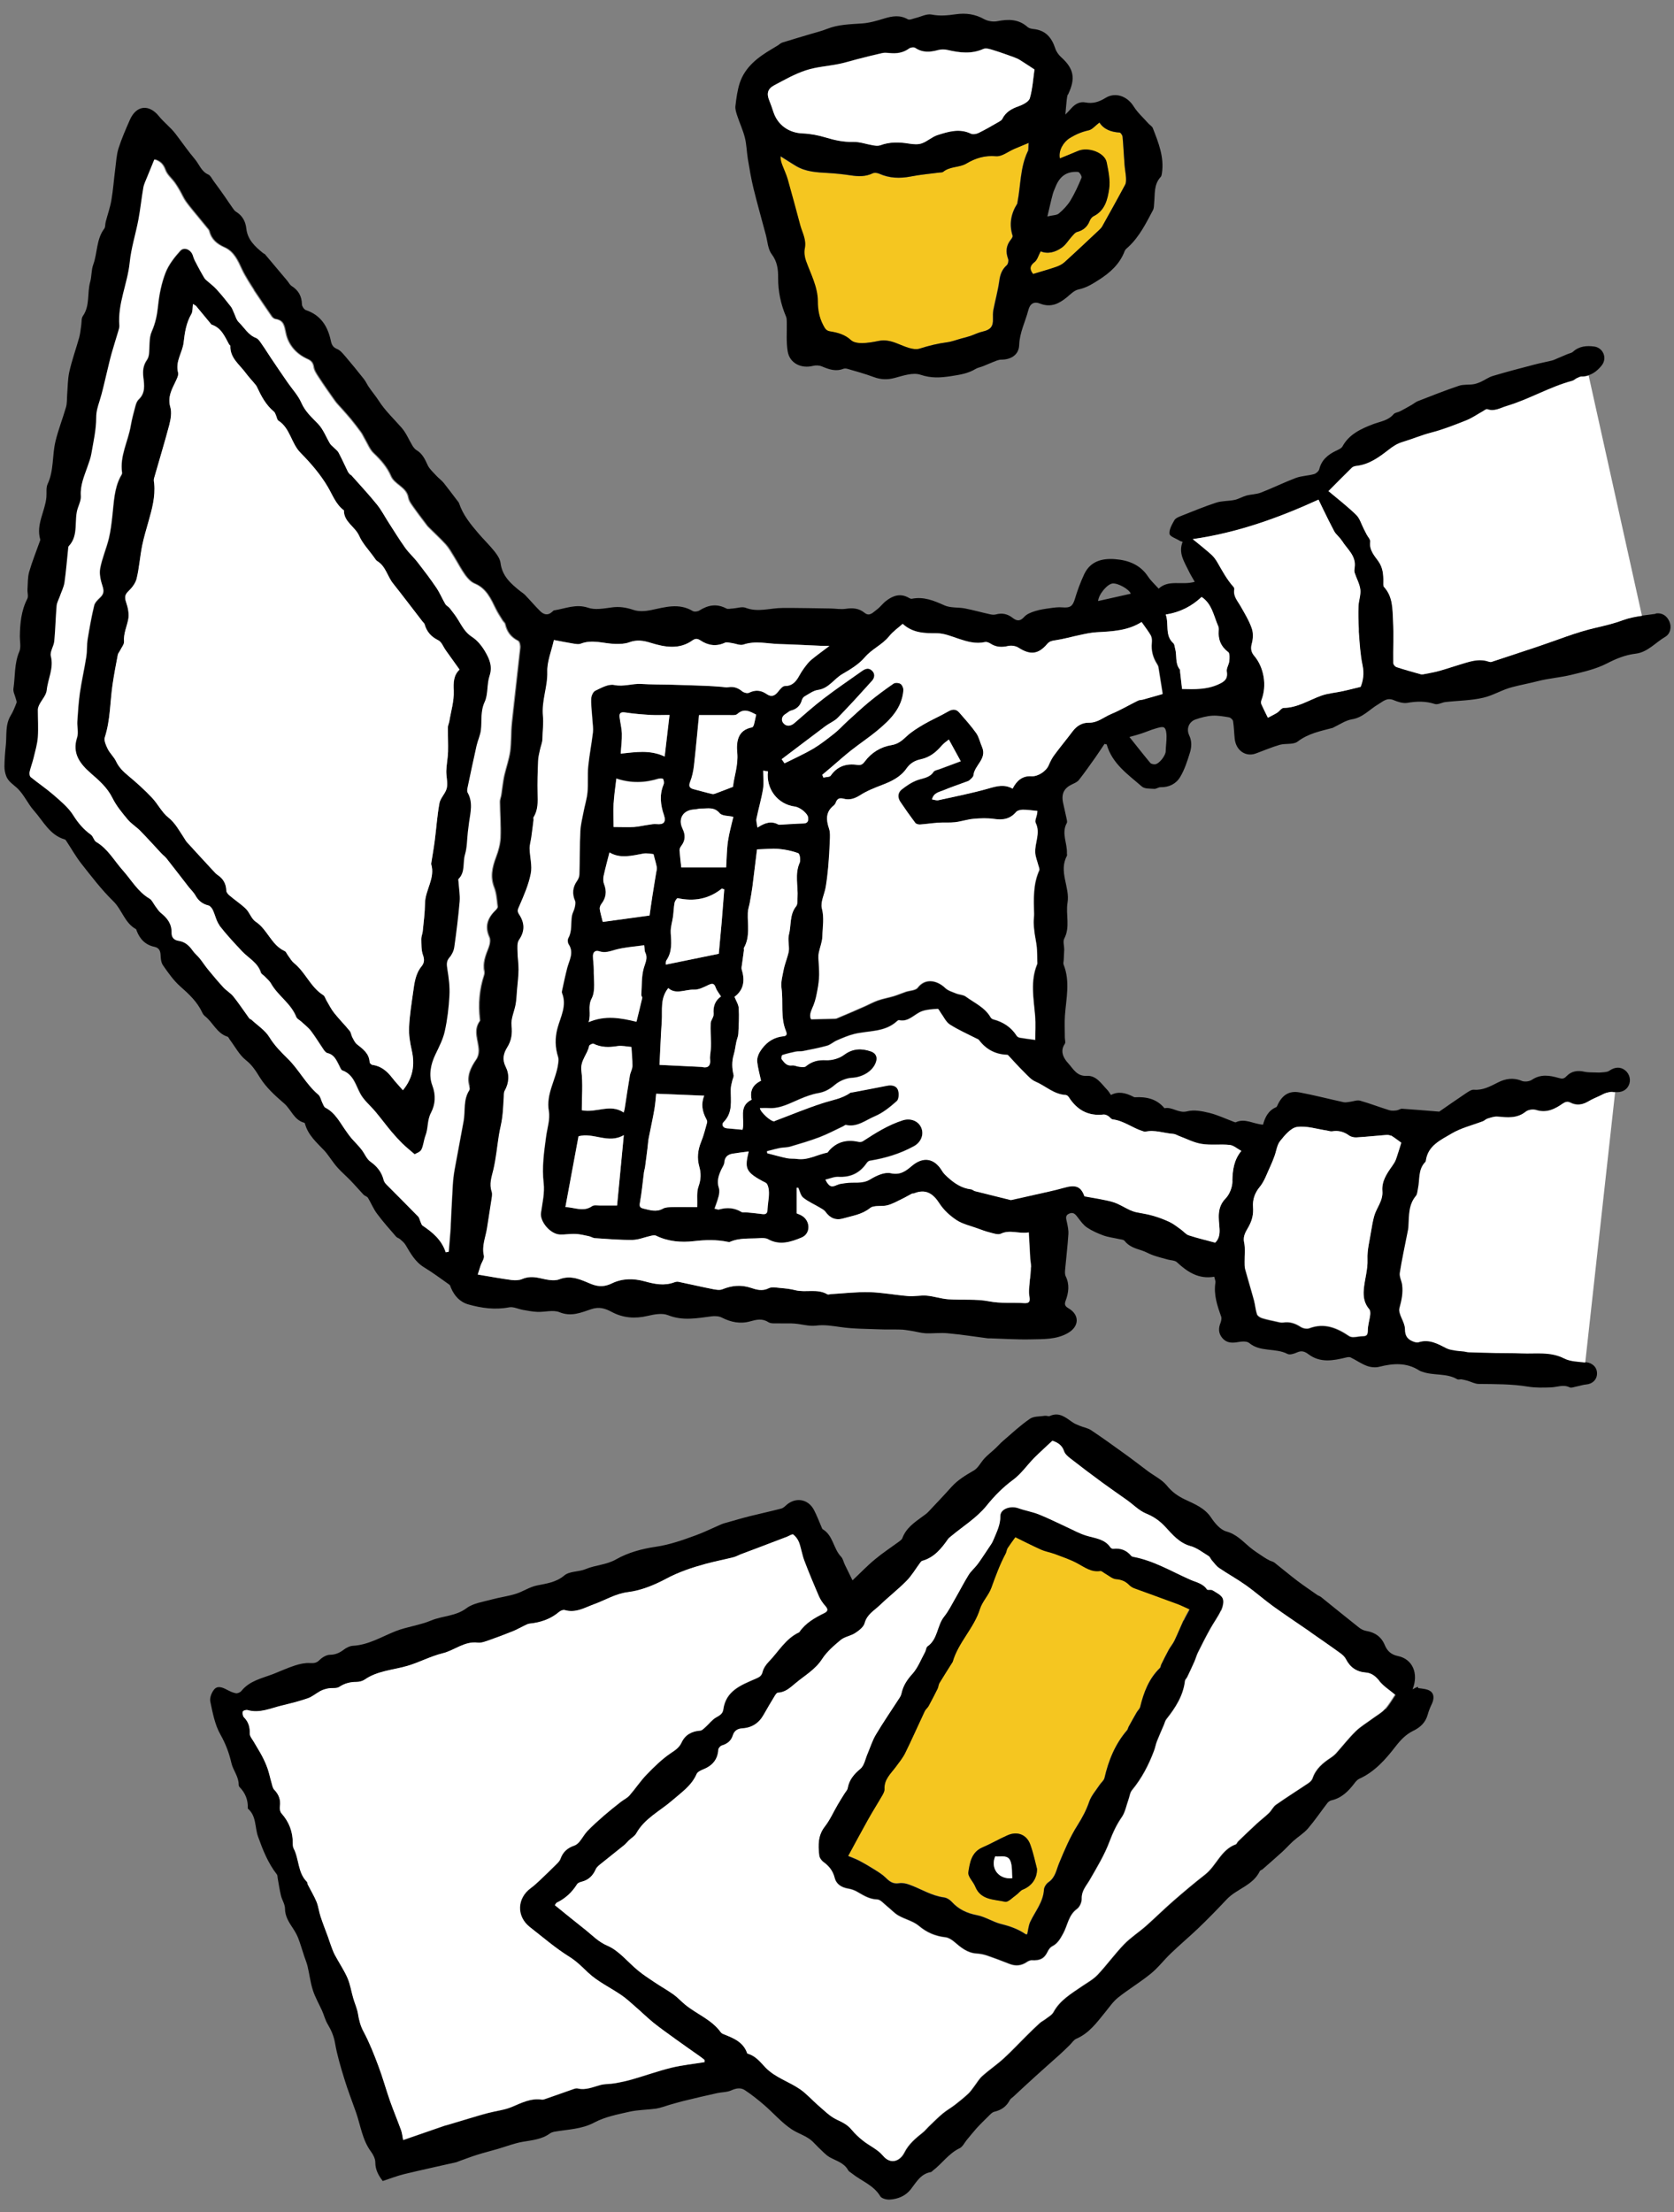 <?xml version="1.0" encoding="UTF-8"?>
<svg id="_レイヤー_1" data-name=" レイヤー 1" xmlns="http://www.w3.org/2000/svg" version="1.1" viewBox="0 0 162 214">
  <rect x="0" y="0" width="162" height="214" fill="#808080" stroke="none"/>
  <defs>
    <style>
      .cls-1 {
        fill: none;
      }

      .cls-1, .cls-2, .cls-3, .cls-4 {
        stroke-width: 0px;
      }

      .cls-2 {
        fill: #f5c620;
      }

      .cls-3 {
        fill: #000;
      }

      .cls-4 {
        fill: #fff;
      }
    </style>
  </defs>
  <g>
    <path class="cls-1" d="M107.67,56.44c-.52.05-1.36,1.06-1.4,1.7,1.04-.24,2.08-.47,3.16-.71-.15-.43-1.24-1.04-1.76-.99Z"/>
    <path class="cls-1" d="M111.79,70.48c-.45.13-.88.32-1.33.47-.34.11-.7.2-1.17.34.73.91,1.36,1.72,2.02,2.51.09.1.31.15.46.13.4-.03,1.03-.86,1.03-1.26,0-.49.09-.97.08-1.46,0-.29-.05-.71-.23-.83-.19-.12-.58.02-.86.1Z"/>
    <path class="cls-1" d="M103.59,19.41c.43-.7.77-1.46,1.08-2.22.05-.12-.21-.54-.35-.55-1.06-.08-1.74.39-2.15,1.39-.1.25-.22.5-.29.76-.17.66-.32,1.34-.52,2.16.52-.12.89-.1,1.1-.28.43-.36.84-.78,1.13-1.26Z"/>
  </g>
  <g>
    <path class="cls-2" d="M83.4,33.19c.53,0,1.07-.1,1.6-.21.64-.13,1.21,0,1.81.25.7.27,1.56.69,2.17.49.88-.28,1.74-.49,2.65-.61.46-.06.91-.23,1.36-.36.3-.08.6-.16.89-.25.41-.14.8-.34,1.21-.43.73-.16,1.01-.48.98-1.22-.01-.29-.01-.59.04-.87.18-.93.44-1.85.57-2.79.08-.61.25-1.11.72-1.53.13-.12.2-.43.14-.6-.25-.69-.21-1.3.26-1.88.09-.11.2-.28.17-.38-.35-1.11-.16-2.14.45-3.1.02-.03.01-.08.02-.12.33-1.64.26-3.36.99-4.92.08-.17.04-.4.08-.83-.57.24-.98.4-1.39.58-.59.25-1.2.76-1.76.71-1.1-.09-1.97.17-2.9.72-.66.39-1.58.24-2.24.8-.08.07-.24.05-.36.06-.92.12-1.85.2-2.76.38-1.05.21-2.06.18-3.05-.27-.18-.08-.47-.12-.63-.04-.7.35-1.4.31-2.14.2-.74-.11-1.48-.19-2.22-.23-1.07-.06-2.13-.11-3.07-.68-.5-.3-1-.63-1.5-.94-.01.35.08.61.18.88.17.44.38.87.51,1.33.42,1.49.82,2.98,1.22,4.47.2.73.61,1.41.44,2.23-.08.38-.02.83.11,1.2.45,1.29,1.13,2.51,1.15,3.92,0,.81.13,1.56.51,2.29.17.32.28.56.67.62.74.12,1.44.31,2.04.86.24.22.7.28,1.06.28h.02Z"/>
    <path class="cls-2" d="M105.81,20.93c-.16.08-.3.28-.37.46-.23.57-.63.9-1.22,1.06-.19.05-.35.27-.5.43-.33.36-.58.81-.97,1.08-.62.44-1.34.66-2.05.36-.22.41-.33.83-.59,1.04-.6.46-.38.84-.14,1.15.78-.24,1.49-.43,2.18-.67.3-.11.62-.25.85-.46,1.15-1.04,2.27-2.1,3.4-3.16.09-.08.18-.17.24-.28.75-1.35,1.51-2.71,2.24-4.07.1-.19.09-.46.08-.69-.02-.41-.11-.82-.14-1.23-.07-.9-.11-1.81-.19-2.71-.01-.15-.18-.4-.29-.41-.82-.05-1.53-.31-1.95-.97-.41.31-.69.68-1.03.75-.68.15-1.27.39-1.86.77-.63.4-1.1,1.22-.95,1.96.58-.24,1.17-.47,1.75-.72.99-.43,2.58.16,2.78,1.1.17.84.36,1.74.24,2.57-.14,1.02-.41,2.1-1.52,2.65h.01Z"/>
    <path class="cls-2" d="M109.73,153.59c-.17-.06-.34-.18-.47-.31-.35-.36-.74-.52-1.26-.56-.37-.03-.72-.36-1.07-.55-.15-.08-.32-.26-.46-.24-.89.14-1.54-.38-2.25-.76-.67-.35-1.4-.6-2.11-.87-.46-.17-.96-.25-1.4-.45-.86-.38-1.71-.82-2.46-1.19-.25.34-.51.69-.75,1.06-.09.15-.1.35-.18.51-.57,1.07-.98,2.19-1.39,3.32-.26.72-.88,1.32-1.1,2.04-.58,1.87-2.11,3.24-2.64,5.12,0,.02-.02.04-.03.05-.42.67-.85,1.34-1.26,2.02-.09.15-.09.36-.17.53-.28.57-.57,1.13-.87,1.68-.1.18-.28.31-.37.49-.64,1.35-1.24,2.72-1.9,4.06-.24.48-.59.9-.91,1.34-.49.65-1.14,1.21-1.09,2.15.01.19-.1.41-.2.58-.46.8-.95,1.59-1.41,2.39-.66,1.17-1.29,2.36-1.91,3.5.4.17.75.29,1.07.46.54.29,1.07.6,1.58.92.34.22.7.44.98.72.37.37.72.63,1.3.54.31-.05.67.02.97.13,1.12.4,2.15,1.08,3.37,1.24.27.04.56.22.75.42.67.74,1.47,1.11,2.45,1.3.8.16,1.52.65,2.32.85.86.22,1.66.49,2.39.99.04.03.12,0,.15,0,.1-.41.12-.84.3-1.21.47-1.01,1.24-1.89,1.32-3.09.02-.25.23-.58.44-.73.67-.46.76-1.19,1.03-1.85.53-1.26,1.07-2.53,1.79-3.68.46-.73.84-1.44,1.12-2.26.2-.58.64-1.08.99-1.6.16-.24.43-.44.49-.7.39-1.7,1.04-3.28,2.19-4.62.08-.09.09-.23.15-.34.26-.47.52-.93.78-1.39.1-.18.29-.33.33-.51.35-1.41.84-2.73,1.91-3.77.08-.08.07-.23.13-.34.24-.48.47-.96.73-1.43.17-.3.4-.57.55-.88.31-.65.58-1.31.88-1.97.16-.35.36-.68.58-1.1-.46-.2-.82-.39-1.2-.53-1.39-.51-2.79-1.01-4.19-1.53v.05ZM98.97,182.79c-.24.09-.4.35-.62.51-.36.25-.79.73-1.09.66-1.05-.25-2.34-.14-2.88-1.46-.2-.48-.74-.97-.67-1.39.14-.92.29-1.94,1.37-2.41.82-.35,1.6-.81,2.42-1.17.94-.42,1.85-.07,2.2.88.32.87.5,1.79.66,2.38,0,1.01-.59,1.69-1.39,2Z"/>
  </g>
  <g>
    <path class="cls-3" d="M103.37,9.12c.74-1.55.55-2.49-.69-3.6-.24-.22-.46-.53-.56-.84-.34-1.04-.93-1.75-2.09-1.87-.2-.02-.44-.07-.58-.19-.87-.78-1.86-.78-2.93-.57-.39.08-.9,0-1.25-.18-.88-.5-1.79-.63-2.77-.49-.78.11-1.53.19-2.34.03-.49-.1-1.05.22-1.58.34-.24.06-.55.21-.72.12-.77-.44-1.5-.32-2.29-.08-.71.22-1.43.43-2.16.48-1.14.08-2.27.09-3.36.52-.52.21-1.06.34-1.6.5-.92.28-1.84.54-2.75.83-.15.05-.28.18-.42.27-.19.12-.39.23-.58.35-1.34.79-2.57,1.71-3.1,3.25-.24.72-.34,1.5-.43,2.26-.04.31.08.65.18.96.23.7.55,1.38.73,2.09.17.67.18,1.38.29,2.07.16.96.32,1.92.55,2.86.37,1.5.79,2.99,1.19,4.48.17.64.2,1.39.57,1.88.55.72.63,1.5.62,2.29,0,1.32.26,2.55.77,3.75.07.16.06.35.07.53.02.95-.07,1.91.09,2.84.19,1.14,1.31,1.68,2.45,1.39.27-.07.62-.05.87.06.67.28,1.32.51,2.05.23.12-.05.29-.04.42,0,.85.25,1.7.48,2.53.79.7.26,1.34.28,2.06.08.81-.22,1.76-.54,2.47-.3,1.05.35,1.93.29,2.98.13.84-.13,1.61-.25,2.33-.68.22-.14.5-.18.75-.28.31-.12.6-.26.91-.38.27-.1.56-.25.84-.25.97,0,1.71-.48,1.74-1.42.04-1.2.59-2.24.88-3.35.16-.65.55-.89,1.15-.65,1.02.4,1.81.02,2.58-.61.35-.29.71-.67,1.12-.76.74-.15,1.32-.51,1.95-.91,1.12-.71,2.05-1.54,2.53-2.81.06-.16.23-.28.37-.41,1.07-1,1.7-2.29,2.37-3.55.1-.19.09-.45.11-.67.09-.87-.05-1.8.63-2.53.08-.08.1-.23.12-.35.24-1.57-.33-2.97-.88-4.38-.07-.18-.29-.29-.43-.45-.49-.55-1.05-1.05-1.43-1.66-.62-.99-1.78-1.4-2.73-.8-.6.37-1.2.57-1.92.43-.55-.11-1.01.15-1.38.57-.17.2-.36.38-.57.6.05-.56.08-.99.13-1.41.02-.18.04-.38.11-.54h.03ZM101.88,18.78c.07-.26.19-.51.29-.76.41-1,1.09-1.46,2.15-1.39.14,0,.4.43.35.55-.31.76-.66,1.52-1.08,2.22-.29.47-.7.9-1.13,1.26-.21.17-.58.15-1.1.28.2-.83.34-1.5.52-2.16ZM99.46,14.66c-.74,1.56-.67,3.28-.99,4.92,0,.04,0,.09-.02.12-.61.97-.8,1.99-.45,3.1.03.1-.08.27-.17.38-.47.58-.51,1.19-.26,1.88.06.17-.01.49-.14.6-.47.42-.64.92-.72,1.53-.13.94-.39,1.86-.57,2.79-.05.28-.05.58-.04.87.03.74-.25,1.05-.98,1.22-.42.09-.81.29-1.21.43-.29.1-.59.17-.89.25-.45.12-.9.3-1.36.36-.91.12-1.77.33-2.65.61-.62.2-1.48-.22-2.17-.49-.6-.24-1.17-.38-1.81-.25-.53.11-1.07.2-1.6.21-.36,0-.82-.06-1.06-.28-.59-.55-1.29-.74-2.04-.86-.39-.06-.5-.3-.67-.62-.38-.73-.51-1.48-.51-2.29-.01-1.41-.69-2.63-1.15-3.92-.13-.37-.19-.82-.11-1.2.17-.83-.24-1.5-.44-2.23-.4-1.49-.8-2.99-1.22-4.47-.13-.45-.34-.88-.51-1.33-.1-.26-.19-.53-.18-.88.5.31.99.64,1.5.94.95.57,2.01.62,3.07.68.74.04,1.49.12,2.22.23.73.11,1.44.14,2.14-.2.17-.08.45-.04.63.04.99.44,1.99.47,3.05.27.91-.18,1.84-.26,2.76-.38.12-.02.28,0,.36-.06.66-.55,1.58-.41,2.24-.8.93-.55,1.81-.81,2.9-.72.56.05,1.17-.46,1.76-.71.41-.17.82-.34,1.39-.58-.04.43,0,.66-.08.83h-.02ZM98.56,10.27c-.68.24-1.24.56-1.57,1.23-.05.1-.17.18-.28.24-.66.37-1.32.76-2,1.1-.22.11-.56.16-.76.07-1.11-.53-2.17-.19-3.22.14-.54.17-.99.61-1.52.8-.36.13-.82.1-1.21.03-.96-.15-1.89-.18-2.82.16-.21.08-.47.04-.7,0-.65-.1-1.29-.35-1.93-.33-.92.03-1.76-.15-2.62-.42-.73-.22-1.49-.37-2.25-.4-1.33-.05-2.42-.8-2.84-2.09-.12-.36-.23-.71-.38-1.06-.29-.68-.19-1.15.46-1.5,1-.53,2-1.1,3.07-1.45,1.03-.34,2.15-.4,3.22-.62.58-.12,1.15-.3,1.73-.45.82-.21,1.63-.42,2.46-.6.21-.05.45-.02.68,0,.68.07,1.32-.02,1.9-.44.14-.11.46-.15.59-.06.71.49,1.44.42,2.22.21.28-.08.62-.08.9-.01,1.17.27,2.32.42,3.48-.1.26-.12.68.03,1,.13.68.21,1.35.46,2.03.7.17.06.34.14.49.23.45.28.89.57,1.42.92-.13.88-.18,1.86-.45,2.78-.1.35-.68.63-1.1.78h0ZM103.51,13.37c.59-.37,1.18-.62,1.86-.77.34-.08.62-.44,1.03-.75.42.66,1.13.92,1.95.97.11,0,.27.26.29.41.08.9.12,1.81.19,2.71.03.41.11.82.14,1.23.01.23.02.5-.08.69-.73,1.37-1.49,2.72-2.24,4.07-.06.1-.15.19-.24.28-1.13,1.06-2.25,2.12-3.4,3.16-.23.21-.55.36-.85.46-.69.24-1.4.43-2.18.67-.24-.31-.46-.69.14-1.15.27-.21.37-.63.59-1.04.71.29,1.43.08,2.05-.36.39-.27.64-.72.97-1.08.15-.16.31-.38.5-.43.59-.16.99-.48,1.22-1.06.07-.18.21-.38.37-.46,1.11-.54,1.37-1.62,1.52-2.65.12-.83-.07-1.73-.24-2.57-.19-.94-1.79-1.53-2.78-1.1-.58.25-1.17.48-1.75.72-.15-.74.32-1.56.95-1.96h-.01Z"/>
    <path class="cls-3" d="M160.2,59.38c-.43.06-.86.11-1.29.17-.62.09-1.23.2-1.8.41-.89.33-1.77.53-2.68.75-1.93.45-3.78,1.21-5.67,1.84-1.47.49-2.94.98-4.41,1.46-.09.03-.21,0-.3-.03-.98-.33-1.88.03-2.8.3-.65.19-1.29.42-1.95.6-.51.14-1.03.22-1.55.33-.08.02-.16.03-.24,0-.79-.23-1.59-.45-2.37-.7-.13-.04-.3-.25-.3-.38-.02-1.36.05-2.73-.02-4.09-.06-1.13,0-2.33-.87-3.27-.1-.11-.08-.35-.07-.53,0-.69-.05-1.34-.48-1.96-.39-.55-.9-1.09-.79-1.89.03-.22-.23-.47-.35-.71-.09-.18-.18-.37-.28-.55-.24-.45-.38-1-.73-1.34-.83-.81-1.76-1.52-2.68-2.3.76-.76,1.51-1.53,2.28-2.28.11-.1.3-.14.46-.16,1.21-.14,2.17-.85,3.07-1.55.46-.36.85-.61,1.42-.78.91-.27,1.79-.65,2.72-.89,1.16-.3,2.28-.74,3.4-1.19.56-.22,1.07-.58,1.6-.88.14-.08.31-.22.42-.19.71.25,1.27-.13,1.9-.32,2.18-.65,4.14-1.85,6.33-2.43.15-.04.28-.18.43-.25.16-.07.34-.17.51-.17.23,0,.44-.04.64-.11.51-.17.92-.52,1.26-.95.55-.7.14-1.7-.73-1.82-.73-.1-1.45-.04-2.05.5-.14.13-.36.16-.55.24-.3.13-.6.26-.9.38-.2.08-.4.19-.61.24-.56.14-1.13.24-1.69.39-1.34.35-2.69.7-4.02,1.1-.4.12-.76.39-1.14.56-.24.11-.49.2-.74.24-.46.07-.96,0-1.4.15-1.34.45-2.65.97-3.96,1.48-.21.08-.39.24-.58.35-.38.22-.77.44-1.16.64-.2.1-.49.12-.62.28-.55.64-1.31.7-2.03.98-1.11.43-2.27.95-2.91,2.13-.11.2-.41.32-.64.43-.78.38-1.39.88-1.61,1.78-.05.19-.3.41-.5.47-.58.16-1.21.17-1.76.37-1.14.43-2.23.97-3.36,1.41-.45.18-.97.17-1.44.3-.39.11-.75.34-1.15.42-.58.12-1.2.08-1.76.26-1.16.38-2.29.85-3.43,1.3-.23.09-.51.21-.62.4-.23.41-.52.9-.47,1.32.03.26.64.45.99.67.08.05.19.07.28.1-.44,1.09.16,1.93.58,2.81.17.36.38.69.59,1.06-1.24.36-2.52-.25-3.49.66-.38-.42-.76-.76-1.03-1.17-.76-1.15-1.9-1.58-3.18-1.68-1.26-.1-2.39.19-2.99,1.44-.36.77-.66,1.57-.9,2.38-.22.73-.44.91-1.25.84-.36-.03-.74.02-1.1.07-.51.07-1.02.14-1.5.29-.38.12-.81.28-1.06.56-.39.44-.71.42-1.12.1-.49-.39-1.03-.5-1.65-.33-.17.04-.37.02-.54-.02-.82-.18-1.63-.41-2.45-.57-.65-.12-1.38-.03-1.96-.29-1.02-.46-2.01-.87-3.16-.64-.09.02-.2-.04-.29-.09-.81-.47-1.53-.22-2.19.29-.33.25-.58.61-.91.85-.34.24-.69.71-1.18.31-.55-.45-1.15-.49-1.82-.39-.48.07-.98-.02-1.47-.03-1.55-.02-3.1-.06-4.66-.05-1.19,0-2.36.45-3.57-.02-.34-.13-.81.04-1.22.07-.21,0-.47.09-.64,0-.92-.49-1.76-.34-2.6.19-.17.11-.5.15-.66.05-1.35-.8-2.69-.36-4.05-.08-.54.11-1.16.15-1.67-.02-.71-.24-1.38-.35-2.13-.24-.75.1-1.59.26-2.26.03-1.18-.4-2.2.08-3.28.25-.07,0-.14.08-.2.14-.43.4-.84.27-1.19-.09-.49-.49-.94-1.02-1.42-1.52-.14-.15-.32-.26-.49-.39-.9-.72-1.74-1.45-1.9-2.72-.05-.4-.33-.8-.59-1.13-.48-.6-1.03-1.13-1.53-1.71-.76-.89-1.51-1.79-1.89-2.93-.04-.11-.13-.21-.21-.31-.43-.56-.85-1.13-1.29-1.68-.21-.25-.49-.45-.71-.69-.29-.32-.65-.63-.83-1.01-.26-.58-.52-1.13-1.1-1.47-.15-.09-.27-.26-.37-.41-.35-.58-.61-1.24-1.06-1.75-.75-.86-1.59-1.64-2.21-2.61-.29-.45-.64-.86-.94-1.3-.18-.25-.3-.55-.49-.79-.59-.75-1.2-1.49-1.82-2.22-.23-.26-.47-.57-.78-.69-.41-.17-.53-.43-.61-.83-.3-1.37-.97-2.45-2.4-2.93-.18-.06-.39-.37-.39-.57-.02-.78-.34-1.35-.99-1.76-.18-.11-.28-.33-.42-.5-.72-.86-1.44-1.72-2.17-2.58-.04-.04-.11-.05-.16-.09-.78-.63-1.52-1.3-1.64-2.38-.08-.71-.38-1.26-1-1.64-.15-.09-.25-.26-.36-.41-.24-.33-.46-.68-.7-1.02-.36-.52-.73-1.03-1.11-1.54-.16-.22-.29-.52-.5-.62-.69-.3-.88-.98-1.3-1.48-.67-.79-1.25-1.64-1.88-2.46-.47-.62-1.12-1.1-1.61-1.71-.96-1.19-2.19-1.06-2.81.35-.4.91-.8,1.82-1.1,2.76-.2.64-.23,1.34-.32,2.02-.13,1-.2,2-.37,2.99-.12.71-.37,1.4-.55,2.1-.06.22-.02.5-.14.66-.78,1.04-.65,2.35-1.07,3.49-.19.52-.14,1.12-.29,1.65-.31,1.09,0,2.3-.71,3.31-.16.23-.11.6-.16.91-.06.38-.09.78-.19,1.15-.31,1.11-.71,2.21-.96,3.33-.16.72-.15,1.47-.21,2.21-.03.4,0,.83-.11,1.21-.32,1.11-.75,2.19-1.02,3.31-.33,1.36-.14,2.81-.76,4.13-.17.37-.08.86-.12,1.29-.13,1.36-1.01,2.62-.6,4.06.02.05,0,.12-.03.18-.35.99-.75,1.97-1.04,2.98-.15.54-.12,1.13-.16,1.69-.02.3.11.67-.02.91-.59,1.15-.7,2.38-.72,3.63,0,.5.13,1.05-.05,1.47-.5,1.16-.39,2.4-.57,3.59-.04.3.15.64.23.96.03.13.11.29.07.4-.16.42-.33.85-.56,1.23-.56.91-.37,1.93-.48,2.91-.07.67-.12,1.34-.13,2.02,0,.31.06.64.17.93.21.56.74.84,1.14,1.24.61.61.97,1.46,1.55,2.11.9,1.01,1.52,2.36,2.98,2.78.05.01.1.07.13.12.49.74.93,1.53,1.48,2.23.98,1.24,1.95,2.52,3.08,3.62.85.83,1.1,2.1,2.19,2.7.04.02.06.11.08.17.31.81.85,1.37,1.73,1.55.4.09.56.35.58.77.01.34.05.75.23,1.01.51.73,1.03,1.48,1.69,2.06.84.74,1.63,1.48,2.11,2.51.06.13.15.26.26.35.78.6,1.15,1.67,2.19,1.99.09.03.15.19.22.29.51.67.92,1.48,1.56,1.98.62.49.96,1.05,1.36,1.69.59.95,1.47,1.75,2.33,2.49.69.59.96,1.62,1.97,1.88.03,0,.04.07.06.11.3,1.09,1.13,1.8,1.87,2.58.17.18.31.38.46.58.27.36.52.74.82,1.07.38.42.82.8,1.22,1.21.44.45.85.93,1.28,1.39.12.13.35.18.44.32.31.51.53,1.08.89,1.55.57.77,1.21,1.48,1.84,2.21.09.1.26.14.37.23.19.17.4.34.53.55.49.82.93,1.65,1.8,2.18.84.51,1.64,1.11,2.45,1.68.08.06.11.2.15.3.33.78.87,1.38,1.69,1.61,1.28.36,2.59.54,3.94.28.42-.08.89.17,1.35.25s.92.17,1.38.19c.72.03,1.53-.22,2.14.03,1.14.47,2.11.03,3.07-.29.78-.26,1.34-.08,1.98.26,1.1.59,2.25.68,3.48.39.64-.15,1.41-.3,1.98-.07,1.43.57,2.81.29,4.22.11.32-.04.71-.02.98.12.89.45,1.79.64,2.77.36.58-.16,1.14-.3,1.73.08.26.17.68.11,1.03.12.5.02,1-.02,1.49.02.7.05,1.41.28,2.08.2.83-.11,1.6.03,2.41.14,1.24.18,2.51.17,3.77.22.66.03,1.32,0,1.98.02.35,0,.7.07,1.05.12.47.07.93.21,1.4.24.72.03,1.45-.07,2.16,0,1.3.12,2.59.32,3.89.49.08,0,.17,0,.25,0,1.3.04,2.6.13,3.9.1,1.21-.03,2.46.03,3.58-.61,1.11-.63,1.16-1.76.06-2.4-.34-.2-.41-.37-.27-.74.29-.78.39-1.57,0-2.36-.09-.19-.07-.45-.05-.67.1-1.13.24-2.25.31-3.38.03-.39-.06-.79-.14-1.17-.07-.33-.21-.66.23-.84.43-.18.62.11.85.41.26.34.52.71.87.94.48.32,1.02.56,1.56.76.5.18,1.04.24,1.56.36.17.04.41.05.5.16.43.55,1.03.74,1.65.93.39.12.75.35,1.14.48.46.16.94.28,1.41.41.29.08.67.07.87.25,1.02.95,2.11,1.67,3.62,1.41.04.22.14.4.11.58-.18,1.16.18,2.22.56,3.28.06.17,0,.41-.06.59-.22.53-.21,1.02.16,1.47.39.47.89.51,1.48.41.37-.07.89-.12,1.13.08,1.09.91,2.55.45,3.71,1.06.22.11.63-.02.9-.14.44-.21.76-.11,1.13.17,1.13.85,2.37.62,3.61.32.16-.04.36-.08.49,0,.52.25,1,.6,1.54.8.37.14.83.19,1.21.09,1.35-.34,2.64-.43,3.87.36.09.06.19.09.29.12,1.1.4,2.34.11,3.39.73.09.05.25,0,.37,0,.2.03.39.08.59.13.38.11.75.32,1.12.32,1.59.02,3.17,0,4.75.26.75.12,1.52.1,2.28.07.59-.03,1.16-.3,1.76,0,.17.08.44-.04.66-.08.32-.06.63-.17.95-.2.6-.05,1.03-.46,1.04-1.04.02-.6-.43-1.04-1.04-1.11h-.04c-.69-.08-1.45-.09-2.04-.39-1.35-.69-2.75-.42-4.14-.49-.86-.04-1.72-.02-2.58-.04-.84-.02-1.68-.04-2.52-.07-.14,0-.28-.06-.42-.07-.31-.04-.62-.05-.92-.1-.27-.05-.56-.09-.8-.21-.86-.43-1.69-.93-2.71-.59-.12.04-.29,0-.41-.03-.59-.21-.91-.5-.91-1.25,0-.68-.69-1.45-.53-2.03.22-.76.36-1.47.26-2.24-.05-.39-.29-.79-.23-1.15.2-1.28.48-2.55.73-3.83.05-.24.1-.49.11-.74.06-1.01,0-2.04.72-2.89.14-.17.15-.47.2-.71.2-.87,0-1.85.71-2.57.04-.04.05-.11.06-.18.22-1.43,1.45-1.95,2.47-2.56.92-.55,2.03-.81,3.05-1.2.15-.06.27-.21.43-.25.31-.09.65-.22.96-.19.96.08,1.89.2,2.74-.48.23-.19.7-.25.99-.16,1,.32,1.8-.08,2.57-.61.28-.19.46-.25.77-.09.58.29,1.16.21,1.72-.13.38-.22.79-.39,1.19-.58.17-.08.33-.18.51-.23.22-.06.46-.14.67-.09.08.02.16.01.24.02.56.04,1.01-.16,1.25-.63.25-.5.11-1.11-.33-1.47-.46-.37-1-.34-1.55.04-.17.12-.43.13-.66.15-.24.03-.49.02-.74.01-.32-.01-.64,0-.95-.06-.68-.16-1.3-.09-1.79.43-.24.26-.43.26-.76.16-.87-.25-1.73-.39-2.58.18-.25.17-.72.22-1,.1-.82-.34-1.59-.2-2.29.16-.75.38-1.45.77-2.33.7-.23-.02-.51.18-.73.32-.92.62-1.83,1.25-2.62,1.8-1.25-.1-2.42-.2-3.59-.28-.17-.01-.35.14-.53.16-.24.03-.5.05-.72-.02-.94-.29-1.87-.65-2.82-.92-.29-.08-.65.07-.98.11-.2.02-.41.08-.6.04-1.43-.31-2.84-.68-4.28-.95-.99-.18-1.65.24-2.1,1.17-.05.09-.08.23-.16.26-.76.32-1.08.98-1.27,1.69-.94-.06-1.74-.65-2.64-.23-.04.02-.12-.02-.18-.04-.8-.3-1.57-.67-2.39-.87-.69-.17-1.47-.32-2.13-.15-.84.22-1.44-.46-2.2-.3-.75-.91-1.75-1.12-2.86-1.06-.08,0-.16-.05-.23-.09-.68-.33-1.37-.51-2.09-.13-.14-.2-.23-.37-.36-.5-.57-.59-1.06-1.41-1.99-1.35-.95.06-1.32-.71-1.77-1.2-.4-.43-.87-1.14-.34-1.9.09-.14,0-.4,0-.61,0-.72-.04-1.44.01-2.15.12-1.64.52-3.28-.13-4.9-.05-.12,0-.28.01-.43.02-.35.04-.7.05-1.04,0-.35-.14-.77,0-1.04.6-1.13.13-2.33.32-3.48.25-1.51-.89-3-.06-4.53.03-.06,0-.16,0-.25.05-.98-.56-1.94-.01-2.93.07-.13-.02-.37-.05-.55-.1-.47-.21-.93-.31-1.4-.19-.89.1-1.44.91-1.81.22-.1.48-.22.62-.4.55-.7,1.06-1.43,1.58-2.16.31-.44.6-.89.9-1.33.07.02.14.04.21.05.53,1.87,2.06,2.9,3.4,4.07.27.24.8.2,1.21.23.19.01.39-.16.59-.16.83.02,1.52-.33,1.91-.99.43-.71.69-1.54.94-2.34.17-.55.21-1.11-.07-1.7-.3-.65,0-1.32.63-1.53.52-.18,1.08-.33,1.62-.36.53-.03,1.08.07,1.61.16.15.03.37.22.39.37.09.57.1,1.15.16,1.72.13,1.12,1.06,1.76,2.03,1.41.77-.28,1.53-.61,2.32-.84.57-.16,1.32,0,1.73-.31,1.03-.79,2.22-1.02,3.4-1.33.04-.01.07-.04.11-.06.58-.27,1.14-.67,1.76-.77,1.05-.17,1.69-.95,2.52-1.44.48-.28.85-.69,1.5-.42.41.17.91.34,1.33.27.91-.16,1.77-.18,2.67.11.29.09.68-.15,1.02-.19,1.23-.14,2.48-.14,3.67-.42.96-.22,1.82-.78,2.82-1.03.8-.21,1.63-.36,2.44-.57,1.08-.28,2.21-.35,3.29-.62,1.15-.28,2.34-.55,3.38-1.08.91-.47,1.8-.84,2.82-.96,1.15-.14,1.9-1.07,2.84-1.62.52-.3.65-.97.41-1.5-.25-.56-.71-.85-1.3-.77l-.05.05ZM120.87,118.6c.31-.6.44-1.15.39-1.84-.05-.68.15-1.34.65-1.94.46-.55.7-1.29,1.01-1.96.16-.33.29-.68.42-1.03.18-.49.24-1.08.55-1.46.45-.55,1.03-1.27,1.63-1.35.94-.13,1.94.21,2.91.35.16.02.34.09.49.07.6-.1,1.13.04,1.63.4.19.14.48.2.71.19.95-.06,1.89-.16,2.83-.23.16-.01.36,0,.5.07.37.22.71.49,1.01.71-.17.55-.32,1.07-.51,1.59-.08.23-.22.44-.36.64-.53.73-1.04,1.49-.96,2.44.08.95-.58,1.62-.8,2.45-.12.46-.21.92-.28,1.38-.14.92-.4,1.85-.36,2.77.04,1.01-.28,1.95-.36,2.93-.06.72.05,1.36.54,1.92.1.12.1.36.08.54-.07.5-.23,1-.23,1.5,0,.39-.08.53-.47.54-.31,0-.61.08-.92.09-.14,0-.31-.03-.43-.11-1.17-.79-2.39-1.29-3.83-.75-.23.09-.61.02-.83-.12-.53-.35-1.07-.53-1.71-.43-.21.03-.44-.04-.66-.09-.46-.1-.92-.19-1.37-.33-.19-.06-.45-.21-.5-.38-.15-.43-.18-.9-.29-1.34-.28-1.01-.59-2.02-.86-3.03-.06-.22-.04-.47-.05-.7-.01-.63.08-1.28-.05-1.89-.14-.65.22-1.09.47-1.56v-.04ZM107.67,56.44c.52-.05,1.61.56,1.76.99-1.08.24-2.12.48-3.16.71.04-.64.89-1.65,1.4-1.7ZM45.44,105.09c.03.11.04.27,0,.36-.6.92-.38,1.98-.55,2.97-.28,1.56-.59,3.12-.87,4.69-.09.51-.15,1.02-.18,1.53-.08,1.3-.14,2.61-.2,3.91,0,.19,0,.37-.03.56-.05.66-.1,1.31-.16,1.96-.09.02-.19.04-.28.05-.39-1.18-1.26-1.92-2.24-2.58-.1-.07-.14-.24-.2-.37-.08-.17-.11-.38-.23-.51-1.01-1.04-2.04-2.06-3.06-3.09-.12-.12-.24-.29-.28-.45-.2-.76-.63-1.31-1.28-1.77-.38-.27-.56-.8-.87-1.18-.31-.38-.66-.73-.98-1.1-.17-.2-.32-.42-.48-.64-.61-.83-1.05-1.79-2.03-2.3-.14-.07-.2-.29-.28-.45-.14-.28-.2-.64-.41-.82-1.19-.99-1.88-2.41-2.95-3.47-.67-.65-1.28-1.26-1.77-2.07-.42-.69-1.19-1.18-1.8-1.75-.05-.04-.1-.08-.13-.13-.5-.7-.98-1.42-1.52-2.09-.27-.33-.66-.56-.96-.87-.51-.55-.99-1.13-1.47-1.71-.29-.35-.53-.73-.81-1.08-.22-.27-.5-.5-.7-.78-.34-.49-.75-.83-1.35-.93-.47-.07-.7-.34-.68-.81.02-.83-.42-1.4-1.04-1.89-.21-.17-.36-.42-.53-.65-.19-.24-.32-.58-.56-.73-1.14-.67-1.76-1.81-2.6-2.75-.83-.93-1.43-2.08-2.57-2.74-.22-.13-.28-.53-.5-.69-.71-.51-1.23-1.13-1.71-1.88-.48-.77-1.24-1.38-1.93-1.99-.69-.6-1.46-1.11-2.17-1.69-.11-.09-.16-.35-.13-.51.1-.45.27-.88.38-1.33.16-.68.37-1.36.42-2.05.07-.88,0-1.76,0-2.64,0-.18.08-.36.16-.53.23-.46.65-.89.7-1.36.11-1.1.7-2.12.4-3.3-.11-.42.28-.95.33-1.44.11-1.15.13-2.3.23-3.45.02-.29.19-.57.29-.85.16-.46.4-.91.47-1.39.16-1.1.24-2.22.36-3.33,0-.06.01-.14.05-.18,1.02-1.07.46-2.53.9-3.74.13-.36.29-.76.27-1.13-.07-1.02.33-1.91.65-2.83.14-.41.3-.82.37-1.24.2-1.16.46-2.33.47-3.5,0-.59.16-1.06.32-1.59.28-.88.47-1.79.69-2.69.16-.64.3-1.29.48-1.93.2-.71.43-1.42.64-2.13.05-.18.13-.37.11-.55-.18-2.12.79-4.05,1-6.11.14-1.41.58-2.78.85-4.18.19-1.02.29-2.05.47-3.06.06-.35.24-.69.37-1.03.22-.56.45-1.11.69-1.69.52.16.84.45,1.04,1.01.16.46.6.81.9,1.23.18.25.34.52.5.79.2.35.36.74.6,1.07.36.5.76.96,1.15,1.44.29.35.58.7.86,1.05.09.11.2.22.24.35.2.8.73,1.24,1.47,1.57.91.4,1.3,1.29,1.69,2.14.16.35.36.68.56,1.02.19.32.4.62.59.94.01.02,0,.04.02.06.57.84,1.13,1.68,1.71,2.52.08.11.22.23.35.25.83.12.87.69,1.02,1.39.24,1.13,1,2,2.09,2.48.36.16.53.36.6.77.05.35.28.68.48.99.51.78,1.05,1.55,1.59,2.31.18.25.41.47.61.7.3.34.61.68.9,1.03.35.43.68.86,1.01,1.31.14.2.24.43.36.64.27.46.47.99.84,1.35.7.66,1.32,1.35,1.7,2.26.15.35.52.64.84.89.4.32.74.63.83,1.18.06.33.3.63.5.92.37.53.76,1.03,1.15,1.55.09.12.16.24.27.34.56.56,1.15,1.1,1.69,1.69.32.35.55.77.8,1.18.37.6.69,1.23,1.1,1.8.23.32.55.66.91.81,1.13.48,1.56,1.48,2.05,2.47.19.38.43.74.65,1.1.08.12.22.22.25.35.16.74.55,1.27,1.25,1.62.15.08.23.47.2.7-.26,2.44-.55,4.87-.81,7.31-.09.9-.04,1.81-.16,2.7-.11.77-.38,1.53-.56,2.29-.09.4-.14.81-.2,1.21-.04.24-.06.49-.1.73-.04.2-.13.41-.13.61,0,1.16.1,2.33.06,3.49-.03.63-.2,1.27-.43,1.87-.37.98-.59,1.92-.18,2.96.23.58.25,1.23.33,1.86,0,.11-.12.25-.22.35-.76.74-1.05,1.55-.58,2.59.12.27.04.71-.08,1.02-.29.74-.58,1.47-.41,2.29.02.12,0,.25-.03.37-.45,1.38-.56,2.8-.4,4.24,0,.06.02.14,0,.18-.7.94-.12,1.93-.11,2.89,0,.28-.08.61-.24.83-.55.8-.95,1.62-.65,2.62h-.04ZM99.69,123.71c-.03.57-.15,1.16-.05,1.71.1.57-.09.65-.56.63-1.11-.07-2.21.05-3.33-.17-1.28-.25-2.64-.1-3.96-.2-.7-.05-1.38-.29-2.08-.35-.59-.05-1.2.09-1.8.04-1.26-.1-2.51-.34-3.77-.38-1.23-.03-2.46.12-3.69.19-.12,0-.27.07-.36.02-.98-.58-2.09-.14-3.11-.4-.46-.12-.94-.17-1.41-.21-.39-.03-.84-.14-1.15.02-.62.31-1.17.16-1.74-.04-.93-.31-1.83-.23-2.74.14-.26.11-.62.05-.92-.01-1.12-.22-2.22-.48-3.34-.71-.13-.03-.3,0-.43.06-.97.35-1.88.16-2.86-.11-1.02-.29-2.12-.3-3.15.2-.64.31-1.24.37-1.99.07-.95-.38-1.93-.92-3.11-.46-.55.22-1.31,0-1.94-.13-.58-.12-1.09-.13-1.64.1-.3.13-.68.14-1.01.1-1.06-.14-2.11-.33-3.29-.53.06-.2.16-.53.27-.86s.38-.7.32-.98c-.22-.95.18-1.79.31-2.67.14-.97.3-1.93.45-2.89.03-.2.06-.43,0-.62-.26-.74,0-1.41.16-2.12.26-1.1.36-2.24.54-3.36.09-.57.25-1.14.32-1.71.08-.65.1-1.31.15-1.97,0-.2,0-.43.08-.59.44-.77.47-1.6.1-2.34-.35-.69-.21-1.28.12-1.81.43-.7.53-1.36.45-2.18-.07-.66.27-1.36.4-2.05.08-.44.09-.9.13-1.35.06-.67.14-1.35.15-2.02,0-.58-.1-1.15-.1-1.73,0-.38-.05-.85.14-1.12.6-.86.55-1.67,0-2.49-.21-.31-.1-.49.04-.81.44-1.01.89-2.04,1.1-3.11.15-.77-.1-1.61-.11-2.41,0-.36.11-.73.16-1.09.08-.57.15-1.14.22-1.71,0-.08-.04-.19,0-.25.44-.71.4-1.49.39-2.29-.02-1.05,0-2.1.05-3.15,0-.36.11-.71.18-1.07.08-.36.24-.72.24-1.08,0-.73.12-1.51.05-2.18-.15-1.48.47-2.83.42-4.29-.03-1,.4-2.02.64-3.08.7.13,1.33.26,1.96.36.2.03.44.07.62,0,1.13-.45,2.25,0,3.37.02.45,0,.93,0,1.34-.16.73-.27,1.37-.17,2.1.06,1.33.41,2.73.68,4.01-.24.28-.2.49-.19.78,0,.74.49,1.53.61,2.37.22.17-.08.42,0,.64.03.39.05.82.26,1.15.15,1.16-.4,2.31-.08,3.46-.05,1.43.04,2.86.12,4.28.18h.58c-.65.49-1.21.89-1.74,1.33-.25.21-.46.47-.65.73-.2.26-.38.54-.53.82-.31.56-.66,1-1.4,1-.22,0-.47.32-.64.54-.32.41-.65.57-1.11.24-.54-.38-1.09-.43-1.71-.13-.16.08-.49,0-.65-.13-.42-.34-.84-.5-1.38-.4-.19.04-.4-.02-.61-.04-.52-.03-1.03-.08-1.55-.1-1.13-.04-2.26-.08-3.39-.11-.95-.03-1.89-.02-2.84-.07-.88-.05-1.71.3-2.63.1-.56-.12-1.26.28-1.84.56-.22.1-.39.52-.39.8-.02.69.08,1.38.12,2.06.02.38.09.77.05,1.15-.13,1.11-.35,2.21-.46,3.32-.08.83,0,1.67-.07,2.5-.06.63-.26,1.25-.38,1.88-.12.62-.28,1.25-.31,1.88-.07,1.39-.05,2.78-.09,4.17,0,.21-.09.44-.22.62-.44.62-.5,1.25-.2,1.95.08.18,0,.44-.04.66-.06.26-.21.5-.26.76-.13.72.04,1.48-.35,2.17-.09.15-.07.46.03.6.53.81.06,1.53-.14,2.29-.19.72-.34,1.46-.5,2.19-.02.08-.03.18,0,.25.48,1.21-.14,2.28-.44,3.37-.26.97-.24,1.88.06,2.82.06.19.03.42,0,.63-.2,1.54-1.19,2.9-.9,4.58.14.8-.16,1.67-.27,2.51-.2,1.48-.41,2.95-.23,4.47.11.94-.13,1.92-.26,2.88-.12.84.91,2.06,1.85,2.09.5.01,1-.09,1.49-.06.44.02.87.13,1.3.22.2.04.39.18.59.19,1.21.08,2.42.18,3.63.17.59,0,1.17-.26,1.75-.39.17-.04.39-.08.53-.02,1.17.57,2.44.68,3.66.53,1.13-.13,2.21-.16,3.3.07.06.01.13.02.19,0,.92-.42,1.91-.29,2.87-.36.27-.02.6-.03.82.1,1.12.62,2.21.27,3.24-.16.9-.38.87-1.62.02-2.12-.16-.09-.34-.15-.49-.22v-2.48h.15c.15.33.23.76.48.96.49.39,1.09.65,1.64.98.18.11.39.21.51.38.44.62,1,.87,1.73.65.89-.26,1.8-.37,2.59-1,.38-.31,1.13-.13,1.68-.27.48-.12.93-.38,1.38-.6.34-.16.66-.36,1-.53.05-.03.13,0,.18-.02,1.14-.46,1.85,0,2.48.98.41.64,1.02,1.19,1.66,1.61.59.39,1.33.54,2.01.79.39.14.78.3,1.18.39.36.09.8.26,1.09.13.89-.42,1.76.04,2.7-.13.05.88.09,1.72.14,2.55.02.27.08.54.08.8,0,.38-.06.76-.08,1.14h-.03ZM77.18,86.83c-.02.29.03.65-.13.84-.66.82-.47,1.83-.7,2.74-.11.44.01.94,0,1.41,0,.21-.06.43-.12.63-.13.45-.3.89-.39,1.35-.11.59-.29,1.21-.21,1.78.19,1.39-.12,2.83.43,4.16.14.35.05.48-.26.51-1.03.11-1.77.67-2.28,1.53-.16.27-.27.63-.24.93.06.59.23,1.18.37,1.84-.79.36-1.12.97-.91,1.83-1.33.65-.62,1.87-.88,2.91-.46-.04-.99-.09-1.52-.14-.42-.04-.53-.39-.31-.61.93-.93.67-2.07.69-3.17,0-.28.09-.56.15-.84.04-.18.16-.38.12-.54-.16-.66-.18-1.31.02-1.97.12-.4.16-.83.25-1.24.06-.26.18-.52.19-.78.04-.82.09-1.64.04-2.46-.02-.37-.26-.72-.41-1.11.9-.66,1.03-1.58.7-2.63-.05-.16,0-.36.03-.54.06-.44.12-.88.18-1.32.01-.08-.04-.18,0-.24.62-1.08.33-2.26.38-3.4.01-.33.13-.65.19-.98.09-.52.19-1.05.26-1.58.16-1.25.31-2.51.44-3.57.8-.03,1.44-.11,2.06-.05.65.06,1.32.19,1.93.42.15.06.25.67.14.92-.49,1.11-.14,2.25-.21,3.37h0ZM68.81,100.93c0,.2-.01.4-.02.6-.02.32-.1.65-.06.97.06.55-.19.82-.72.72-.02,0-.04-.02-.06-.02-1.4-.07-2.8-.13-4.12-.2.07-1.32.12-2.78.22-4.23.07-1.07-.18-2.2.63-3.2.72.66,1.63.13,2.51.15.44.01.91-.23,1.33-.43.36-.17.59-.24.75.24.09.28.31.53.51.85-.57.4-.78.97-.71,1.7.03.28-.26.58-.28.87-.03.65.02,1.31.03,1.96v.02ZM67.67,112.83c.19.66.17,1.26-.07,1.93-.2.57-.09,1.25-.13,2-.76,0-1.61-.01-2.45,0-.29,0-.62,0-.85.14-.65.37-1.27.15-1.91,0-.32-.08-.4-.21-.33-.58.17-.97.26-1.96.39-2.94.02-.18.08-.35.11-.53.08-.62.16-1.25.24-1.87.04-.3.05-.61.11-.91.18-.93.39-1.85.55-2.78.1-.55.13-1.11.17-1.5,1.56.07,3.06.13,4.65.19-.32.8-.19,1.53.19,2.24.06.1.12.25.09.35-.18.63-.33,1.27-.58,1.87-.32.78-.41,1.57-.18,2.38h0ZM60.36,107.62c-1.3-.88-2.65.07-4.05-.22,0-1.28.12-2.56-.04-3.81-.13-.99.59-1.59.75-2.41.02-.1.34-.25.43-.21.75.37,1.5.36,2.3.23.45-.07.93.05,1.36.08.04.6.11,1.21.1,1.83,0,.32-.2.63-.25.95-.18,1.06-.33,2.13-.5,3.19,0,.08-.04.16-.1.37ZM60.36,109.8c-.22,2.31-.42,4.48-.65,6.8h-1.68c-.25,0-.56-.06-.73.06-.84.6-1.68.13-2.59.09.43-2.31.85-4.57,1.27-6.85,1.42-.4,2.88.77,4.37-.11h.01ZM56.97,98.86c.28-.84-.11-1.49.3-2.3.39-.75.18-1.82.2-2.75,0-.45-.09-.91-.08-1.36,0-.38.23-.57.63-.44.55.18,1.03-.01,1.56-.16.88-.24,1.82-.29,2.77-.43.04.33.02.54.1.7.28.55,0,.98-.14,1.51-.23.83-.18,1.74-.24,2.61,0,.1.11.21.09.29-.18.78-.37,1.55-.55,2.27-1.54-.36-3-.65-4.63.04v.02ZM58.46,85.52c-.09-.23-.1-.52-.05-.77.16-.75.36-1.49.57-2.3,1.06.64,2.17.31,3.29.11.33-.06.69.03.97.05.12.48.25.87.32,1.27.03.17-.03.36-.06.53-.12.74-.25,1.48-.36,2.22-.1.62-.18,1.25-.28,1.92-1.49.2-3.02.42-4.53.62-.13-.54-.24-.89-.29-1.25-.02-.15.05-.36.15-.49.47-.6.55-1.22.27-1.93v.02ZM64.91,90.2c-.03-.52.16-1.06.23-1.59.06-.42.06-.86.14-1.28.03-.17.23-.46.3-.45,1.57.34,3,.1,4.28-.93.08.03.15.05.23.08-.08,1.06-.16,2.11-.25,3.17-.09,1.04-.19,2.08-.28,3.06-1.76.36-3.41.7-5.13,1.05,0-.07-.03-.29.06-.43.57-.84.47-1.75.41-2.69h0ZM66.05,80.16c-.46-.93.05-1.77,1.08-1.84.25-.02.49-.09.74-.09.62,0,1.25-.19,1.78.45.24.28.87.24,1.32.35-.17.74-.4,1.53-.52,2.34-.12.82-.12,1.66-.18,2.55h-4.34c-.06-.54-.13-1.11-.17-1.67,0-.12.07-.27.15-.38.42-.54.43-1.09.13-1.69v-.02ZM71.34,72.82c.11,1.23-.32,2.31-.41,3.29-.64.24-1.1.43-1.57.6-.14.05-.3.13-.43.1-.58-.13-1.16-.3-1.74-.45-.42-.1-.6-.25-.41-.74.19-.49.31-1.03.37-1.56.19-1.65.33-3.3.49-4.89h2.86c.29,0,.67.05.84-.1.65-.59,1.21-.27,1.83.06-.07.31-.12.63-.21.95-.03.11-.11.26-.19.28-1.44.26-1.54,1.46-1.44,2.46h.01ZM64.32,73.18c-1.45-.68-2.84-.42-4.25-.28.04-.68.13-1.32.11-1.95,0-.53-.15-1.05-.22-1.57-.05-.42.13-.52.56-.46.82.12,1.64.19,2.47.24.55.03,1.11,0,1.81,0-.16,1.39-.31,2.67-.47,4.02h-.01ZM63.79,75.31c.12-.04.36-.02.39.04.07.15.11.38.04.52-.42.99-.31,1.97.03,2.95.23.68,0,.95-.71.88-.26-.03-.53.03-.8.07-.46.07-.92.18-1.38.21-.61.04-1.21,0-1.98,0,0-.72-.03-1.53,0-2.33.04-.76.17-1.52.26-2.37,1.42.48,2.78.43,4.14,0v.03ZM69.52,115.77c.06-.27.12-.59.03-.85-.21-.65-.03-1.22.24-1.79.11-.22.28-.45.29-.68.04-.54.34-.77.81-.85.5-.08,1-.14,1.54-.21-.38,1.61-.39,1.99,1.65,3.03.21.11.31.61.31.94.01.55-.12,1.11-.14,1.66-.01.43-.22.47-.56.42-.49-.07-.98-.11-1.48-.16-.16-.02-.36.04-.49-.04-.69-.41-1.4-.45-2.16-.24-.12.03-.27-.05-.44-.08.14-.41.29-.77.38-1.15h.02ZM75.47,79.77c-.06,0-.13,0-.18-.03-.65-.34-1.25-.18-2,.31-.05-.39-.14-.65-.09-.87.19-.95.48-1.88.63-2.84.09-.56.02-1.15.02-1.8.14.02.3.04.46.07-.19,1.71.95,3.18,2.59,3.4.53.07,1.26.67,1.3,1.07.03.34-.06.55-.46.56-.76.02-1.51.08-2.27.12h0ZM103.17,105.93c.09,0,.21.12.27.21.79,1.23,1.87,1.84,3.36,1.67.14-.02.31.06.44.14.16.09.29.31.44.33,1.08.12,1.91.84,2.92,1.14.08.02.17.06.24.05.92-.21,1.8.15,2.7.21.19.01.36.13.55.2.73.27,1.44.65,2.19.77.89.14,1.82,0,2.72.1.38.04.72.36,1.13.58-.72.87-.85,1.85-.87,2.92,0,.56-.27,1.25-.66,1.65-.87.89-.66,1.92-.59,2.93.04.56-.07,1.02-.42,1.35-.89-.24-1.74-.44-2.56-.71-.28-.09-.49-.37-.74-.55-.37-.26-.72-.55-1.12-.74-.52-.25-1.07-.45-1.63-.61-.54-.16-1.11-.22-1.66-.35-.19-.04-.38-.11-.56-.2-.56-.26-1.09-.61-1.67-.78-.86-.24-1.76-.36-2.71-.54-.35-.96-.84-1.16-2.01-.82-.91.27-1.85.45-2.78.66-.76.17-1.52.34-2.28.51-.02,0-.04.02-.06.01-1.15-.28-2.31-.57-3.46-.86-.14-.04-.26-.17-.39-.18-.91-.1-1.62-.59-2.27-1.18-.19-.17-.39-.36-.52-.58-.75-1.26-1.84-1.44-2.94-.5-.58.49-1.11.91-2.05.7-.59-.13-1.38.24-1.96.59-.79.48-1.61.24-2.4.37-.28.05-.58.06-.83.18-.52.25-.77.18-1.12-.51.44-.1.85-.29,1.25-.27,1.17.06,2.06-.35,2.73-1.31.07-.11.2-.23.32-.25,1.5-.24,2.93-.67,4.26-1.4.69-.37,1-1.12.72-1.79-.29-.67-1.05-.96-1.78-.73-1.42.45-2.65,1.23-3.88,2.03-.11.07-.31.08-.45.05-1.11-.24-2.06,0-2.83.87-.05.06-.1.16-.17.18-.97.2-1.87.76-2.92.61-.32-.05-.66,0-.97-.07-.64-.13-1.28-.32-1.91-.48,0-.06-.01-.13-.02-.19.42-.1.84-.22,1.26-.31.32-.06.67-.04.98-.13.95-.28,1.9-.56,2.83-.91.79-.3,1.54-.7,2.3-1.06.09-.04.2-.15.27-.13,1.09.25,1.91-.47,2.8-.84.78-.33,1.48-.9,2.12-1.47.2-.18.22-.75.12-1.06-.15-.43-.6-.52-1.06-.43-1.11.22-2.22.43-3.33.64-.08.02-.18,0-.24.05-.81.57-1.77.71-2.68,1-1.54.5-3.05,1.13-4.57,1.7-.04.01-.07.05-.11.05-.33.03-1.32-.87-1.38-1.27.29,0,.58-.02.86,0,1.13.07,2.08-.49,3.07-.9.55-.22,1.11-.44,1.69-.54.64-.11,1.13-.37,1.63-.8.44-.38,1.1-.67,1.68-.69.95-.05,1.99-.6,2.3-1.51.18-.51-.03-.89-.49-1.05-.9-.31-1.74-.3-2.59.33-.47.35-1.18.55-1.76.52-.77-.04-1.38.12-1.95.6-.13.11-.41.06-.61.04-.24-.02-.49-.16-.71-.13-.52.07-.76-.27-1.01-.6-.06-.08,0-.38.06-.4.42-.14.85-.24,1.28-.33.24-.05.5-.01.74-.06.77-.15,1.55-.3,2.3-.51.35-.1.63-.38.97-.52.53-.23,1.07-.47,1.64-.61,1.4-.35,2.97-.15,4.15-1.23.06-.05.15-.13.21-.12.96.22,1.49-.61,2.25-.87.47-.17,1-.19,1.5-.22.08,0,.18.24.28.36.29.39.51.9.89,1.15.81.52,1.7.91,2.56,1.35.09.05.21.07.26.15.66.88,1.54,1.37,2.64,1.43.06,0,.14,0,.18.04.51.54,1,1.1,1.53,1.62.35.35.69.76,1.13.94.99.42,1.8,1.25,2.95,1.29v.03ZM79.22,92.74c0-.19,0-.4.04-.59.11-.52.32-1.04.34-1.56.02-.9.19-1.77-.05-2.71-.16-.61.25-1.35.37-2.04.11-.66.19-1.33.25-2,.07-.82.12-1.64.15-2.46.01-.41.04-.85-.08-1.22-.29-.85-.33-1.6.45-2.22.09-.07.17-.19.21-.3.14-.39.37-.47.77-.36.56.15,1.06-.01,1.58-.34.65-.42,1.39-.71,2.12-.99.93-.36,1.81-.77,2.38-1.61.34-.5.81-.76,1.38-.88.83-.18,1.46-.66,2-1.3.2-.24.48-.42.71-.61.39.71.73,1.34,1.15,2.1-.64.24-1.36.5-2.07.77-.19.07-.46.11-.56.25-.39.58-1.01.6-1.58.81-.53.19-1.03.53-1.49.89-.39.3-.43.77-.16,1.18.46.7.95,1.39,1.46,2.06.08.11.31.17.46.16.58-.04,1.15-.13,1.73-.17.55-.04,1.12.01,1.67-.05.61-.07,1.2-.28,1.8-.33.65-.06,1.32-.08,1.96.01.85.13,1.55.01,2.14-.67.13-.15.43-.22.66-.22.45,0,.89.07,1.4.12,0,.05-.02.18-.04.31-.05.29-.23.64-.13.84.5,1-.12,1.96-.04,2.93.03.4.2.78.3,1.18.04.17.15.37.09.5-.6,1.35-.54,2.77-.5,4.2,0,.29-.05.58-.04.86.01.37.05.74.1,1.1.06.42.16.84.2,1.26.04.47.04.94.05,1.41,0,.08.02.17-.01.24-.68,1.65-.34,3.33-.2,5.01.07.78.01,1.58.01,2.32-.61-.08-1.05-.14-1.49-.21-.11-.02-.25-.09-.3-.18-.54-.85-1.32-1.35-2.28-1.6-.09-.02-.19-.1-.24-.18-.55-.97-1.57-1.4-2.41-2.02-.25-.18-.63-.17-.93-.3-.37-.15-.79-.27-1.06-.53-.78-.75-1.93-.99-2.66-.03-.21.28-.78.27-1.18.41-.38.13-.75.29-1.14.41-.5.15-1.03.24-1.52.41-.46.16-.89.41-1.34.6-.88.39-1.76.77-2.65,1.14-.11.05-.24.03-.37.04-.66.02-1.33.03-2.12.05-.22-.42.06-.89.26-1.39.18-.47.28-.98.37-1.47.09-.47.15-.95.16-1.42.01-.53-.05-1.05-.07-1.58v-.03ZM107.53,69.07c-.71.29-1.29.85-2.15.83-.61-.02-1.15.3-1.55.82-.57.76-1.19,1.49-1.75,2.26-.23.31-.42.66-.57,1.02-.23.58-1.04,1.12-1.67,1.08-.88-.06-1.44.43-1.83,1.2-.79-.44-1.52-.24-2.31-.02-1.6.46-3.25.78-4.88,1.14-.18.04-.38-.04-.61-.08.16-.65.69-.71,1.1-.88.72-.3,1.46-.55,2.19-.82.12-.04.25-.08.34-.16.15-.14.36-.3.38-.47.09-.97,1.32-1.58.84-2.72-.19-.45-.29-.97-.57-1.36-.5-.71-1.08-1.35-1.65-2-.33-.38-.69-.32-1.11-.07-.74.43-1.54.77-2.28,1.2-.6.35-1.21.72-1.71,1.19-.44.41-.84.74-1.46.84-1.06.17-1.94.73-2.59,1.6-.2.27-.36.36-.72.31-1.04-.16-1.92.12-2.56,1.04-.11.16-.47.13-.71.19-.04-.09-.07-.18-.11-.27.3-.26.61-.51.91-.77.61-.52,1.21-1.06,1.84-1.56.86-.67,1.77-1.28,2.61-1.98,1.22-1.02,2.34-2.13,2.49-3.85.02-.21-.11-.52-.27-.63-.16-.11-.52-.14-.68-.03-.8.55-1.58,1.12-2.33,1.74-.75.62-1.46,1.29-2.18,1.94-.41.37-.79.79-1.22,1.14-.66.52-1.33,1.05-2.05,1.48-.88.52-1.81.93-2.77,1.41-.16-.23-.26-.38-.28-.4,1.46-1.11,2.85-2.17,4.25-3.21.38-.28.85-.47,1.18-.8,1.13-1.16,2.22-2.35,3.3-3.56.26-.29.34-.69,0-1.01-.35-.33-.69-.14-1.01.09-1.22.87-2.45,1.7-3.64,2.61-.99.76-1.92,1.59-2.86,2.4-.37.32-.78.33-1.05,0-.22-.27-.19-.67.21-.9.18-.1.33-.28.52-.32.56-.14.91-.46,1.06-1.03.04-.14.16-.29.28-.36.41-.23.83-.55,1.28-.61,1.05-.15,1.55-1.07,2.36-1.54.78-.45,1.6-.95,2.17-1.62.69-.81,1.69-1.21,2.35-2.03.37-.46.87-.8,1.31-1.2,1.01.91,2.14.91,3.32.91.7,0,1.41.31,2.09.53.84.28,1.66.52,2.56.32.15-.03.37.05.51.14.55.36,1.1.39,1.73.24.3-.07.73,0,.99.16,1.13.73,1.9.68,2.78-.35.23-.27.45-.31.78-.36.83-.12,1.64-.36,2.47-.53.51-.11,1.03-.22,1.55-.25,1.52-.08,3.04-.16,4.34-.99.33.47.66.89.92,1.35.1.18.1.44.08.66-.08.74.1,1.4.49,2.02.06.1.13.22.15.33.13.8.26,1.61.41,2.59-.58.17-1.24.35-1.9.54-.16.04-.34.03-.48.1-.87.43-1.71.93-2.61,1.3l-.02.02ZM112.81,72.67c0,.41-.63,1.23-1.03,1.26-.15.01-.37-.03-.46-.13-.66-.79-1.29-1.6-2.02-2.51.47-.13.82-.22,1.17-.34.45-.15.88-.34,1.33-.47.28-.08.67-.22.86-.1.18.12.23.54.23.83.01.48-.07.97-.08,1.46ZM118.97,63.96c-.04.34-.3.7-.24,1.01.12.73-.24.98-.83,1.25-1.11.5-2.26.48-3.5.44-.06-.58-.13-1.11-.19-1.65,0-.08.01-.19-.03-.24-.48-.6-.25-1.35-.45-2.01-.05-.18-.05-.42-.17-.52-.86-.77-.4-1.86-.74-2.78,1.41-.23,2.54-.82,3.47-1.7,1,.65,1.17,1.82,1.61,2.83.05.11.06.25.05.37-.08.88.19,1.57.91,2.13.17.13.14.59.11.89v-.02ZM131.67,66.44c-.65.16-1.2.3-1.74.42-.69.15-1.41.19-2.06.43-1.2.43-2.3,1.17-3.65,1.19-.21,0-.41.33-.64.47-.29.18-.6.33-.89.48-.24-.5-.45-.9-.63-1.31-.05-.11-.03-.28.01-.4.55-1.41.25-3.17-.71-4.29-.27-.32-.36-.67-.23-1.15.13-.47.16-1.05,0-1.5-.26-.75-.68-1.45-1.08-2.14-.29-.52-.74-.96-.61-1.63.01-.07-.02-.18-.07-.23-.64-.71-1.08-1.55-1.56-2.37-.16-.28-.36-.55-.6-.77-.55-.49-1.13-.95-1.79-1.49,4.32-.62,8.31-2.05,12.17-3.82.13.27.28.57.41.85.35.72.71,1.46,1.1,2.19.18.34.54.58.74.92.5.83,1.4,1.47,1.24,2.61-.02.16-.06.35,0,.5.18.55.49,1.08.55,1.63.06.52-.16,1.08-.18,1.62-.02.72,0,1.45.03,2.17,0,.1,0,.2,0,.3.08,1.08.14,2.16.36,3.22.17.82.04,1.54-.18,2.1h0Z"/>
    <path class="cls-3" d="M137.23,163.19c-.15-.02-.32.13-.53.22.61-1.53,0-2.93-1.42-3.22-.64-.13-1.03-.48-1.27-1.06-.33-.8-.95-1.23-1.8-1.37-.24-.04-.5-.17-.7-.33-1.23-.97-2.44-1.96-3.66-2.94-.11-.09-.26-.13-.38-.21-.64-.45-1.29-.89-1.92-1.36-.75-.57-1.47-1.18-2.21-1.76-.14-.11-.34-.14-.51-.23-.18-.09-.36-.2-.53-.31-.46-.31-.94-.61-1.36-.96-.7-.59-1.28-1.25-2.26-1.52-.58-.16-1.11-.79-1.47-1.33-.62-.94-1.62-1.33-2.51-1.75-.74-.35-1.28-.74-1.79-1.37-.47-.57-1.2-.92-1.81-1.37-.78-.58-1.54-1.18-2.33-1.74-1.05-.76-2.11-1.52-3.19-2.24-.32-.21-.73-.27-1.09-.42-.25-.1-.52-.21-.74-.37-.65-.46-1.27-.98-2.15-.58-.13.06-.32-.04-.47-.02-.49.08-1.08.03-1.46.29-.92.63-1.74,1.4-2.59,2.13-.28.24-.52.52-.79.77-.33.31-.69.58-1,.91-.37.39-.62.95-1.06,1.2-.78.45-1.53.9-2.14,1.57-.73.82-1.49,1.61-2.24,2.41-.17.18-.37.32-.57.46-.79.58-1.6,1.12-1.96,2.11-.05.13-.21.23-.33.33-.78.57-1.59,1.1-2.33,1.72-.73.6-1.38,1.29-2.16,2.02-.26-.53-.5-1.02-.74-1.51-.13-.26-.18-.59-.37-.78-.75-.78-.76-2.06-1.78-2.66-.05-.03-.06-.11-.09-.16-.25-.57-.46-1.15-.75-1.7-.58-1.1-1.83-1.27-2.73-.42-.13.12-.28.25-.45.29-1,.26-2.01.48-3.02.73-.72.18-1.42.39-2.13.59-.2.06-.4.1-.59.18-.84.36-1.66.77-2.51,1.08-1.26.46-2.51.91-3.87,1.11-1.32.19-2.69.56-3.83,1.21-.96.55-2.01.55-2.96.95-.66.28-1.56.19-2.06.61-.82.69-1.73.78-2.68.98-.69.14-1.32.58-2.01.8-.76.24-1.57.34-2.34.55-.83.23-1.78.35-2.44.84-1.05.79-2.31.73-3.42,1.19-1.1.46-2.32.6-3.43,1.03-1.37.54-2.63,1.34-4.16,1.42-.29.02-.61.18-.85.36-.41.31-.8.5-1.35.51-.35,0-.76.25-1.02.51-.29.29-.54.31-.92.29-.47-.03-.98.08-1.44.23-.72.23-1.41.55-2.12.83-1.1.42-2.29.65-3.09,1.65-.11.13-.37.24-.53.21-.31-.06-.61-.21-.9-.36-.41-.22-.88-.39-1.2,0-.24.29-.44.8-.37,1.15.23,1.09.44,2.25.98,3.2.51.9.84,1.78,1.07,2.78.16.68.7,1.29.7,2.07,0,.08.03.18.08.23.57.58.84,1.27.8,2.08.85.72.67,1.81.99,2.71.46,1.28.96,2.56,1.82,3.66.08.1.06.27.09.41.1.55.18,1.1.31,1.64.1.42.38.82.39,1.24,0,.77.38,1.34.77,1.93.19.29.37.6.5.92.22.57.39,1.16.58,1.74.11.34.26.68.34,1.03.18.76.27,1.56.51,2.3.22.68.59,1.32.89,1.98.19.43.3.9.54,1.3.34.57.59,1.13.71,1.81.2,1.17.55,2.33.9,3.47.33,1.09.75,2.16,1.13,3.24.45,1.28.61,2.68,1.46,3.82.21.29.41.68.41,1.02,0,.78.36,1.34.72,1.81.73-.24,1.4-.5,2.09-.67,1.66-.4,3.33-.76,5-1.14.14-.03.27-.11.41-.15.54-.19,1.08-.4,1.62-.57.67-.21,1.36-.38,2.04-.58.79-.23,1.57-.54,2.38-.68.92-.16,1.85-.23,2.64-.81.11-.08.26-.13.39-.16,1.32-.24,2.67-.23,3.93-.91,1.02-.54,2.23-.77,3.37-1.03.84-.19,1.72-.18,2.58-.3.44-.07.87-.24,1.31-.37.43-.12.86-.25,1.3-.36,1.1-.27,2.2-.53,3.3-.77.46-.1.96-.08,1.38-.27.46-.21.91-.28,1.3-.02.65.43,1.27.92,1.86,1.43.91.78,1.7,1.72,2.69,2.37.63.42,1.43.62,2.01,1.17.19.18.36.38.55.56.36.33.69.72,1.1.96.65.36,1.4.54,1.79,1.26.07.13.25.21.38.32.91.73,2.09,1.12,2.73,2.2.13.21.59.33.89.32.81-.05,1.55-.34,2.07-1.01.53-.68.95-1.48,1.92-1.65.07,0,.14-.09.2-.14.9-.68,1.53-1.66,2.6-2.17.29-.14.46-.52.68-.79.31-.37.61-.75.93-1.11.37-.41.77-.8,1.17-1.19.17-.17.36-.39.58-.44.68-.16,1.17-.51,1.49-1.12.07-.14.23-.23.35-.34.72-.67,1.44-1.34,2.17-2,.77-.7,1.56-1.39,2.34-2.09.32-.29.62-.59.93-.89.22-.21.4-.52.67-.63,1.23-.53,1.97-1.57,2.77-2.55.4-.49.77-1.04,1.26-1.43,1.02-.81,2.15-1.48,3.15-2.3.71-.57,1.27-1.32,1.93-1.95.86-.83,1.78-1.6,2.64-2.42.95-.91,1.87-1.85,2.77-2.81.97-1.04,2.56-1.35,3.22-2.75.04-.08.18-.1.26-.17.64-.56,1.27-1.11,1.9-1.68.37-.34.71-.72,1.08-1.06.46-.41,1.01-.74,1.41-1.2.67-.78,1.25-1.64,1.88-2.46.09-.12.25-.24.39-.27,1-.22,1.66-.89,2.25-1.67.12-.16.27-.33.44-.41,1.49-.67,2.55-1.87,3.5-3.1.52-.67,1.02-1.2,1.76-1.56.66-.32,1.16-.79,1.37-1.53.1-.37.25-.74.42-1.09.2-.44.23-.93-.15-1.2-.31-.22-.78-.24-1.19-.3v-.1ZM68.17,199.49c-1.07.17-2.16.28-3.2.54-1.27.31-2.51.76-3.77,1.12-.55.16-1.12.28-1.69.38-.45.08-.92.05-1.36.16-.74.19-1.44.53-2.24.34-.11-.03-.25,0-.37.05-.89.31-1.78.63-2.68.94-.13.05-.28.11-.41.09-1.07-.16-1.97.31-2.91.71-.72.3-1.52.38-2.28.58-.64.17-1.28.37-1.91.55-.67.2-1.33.4-2,.6-.1.03-.2.05-.3.08-1.32.45-2.64.91-4.02,1.39-.07-.36-.1-.67-.2-.95-.35-.95-.74-1.89-1.08-2.85-.39-1.12-.7-2.26-1.12-3.37-.42-1.12-.86-2.24-1.42-3.29-.32-.59-.46-1.17-.56-1.8-.08-.5-.3-.97-.45-1.46-.19-.65-.29-1.34-.56-1.96-.34-.77-.82-1.48-1.22-2.22-.16-.3-.27-.63-.39-.95-.1-.27-.18-.54-.28-.81-.24-.65-.5-1.29-.71-1.95-.15-.47-.2-.98-.39-1.43-.23-.57-.56-1.1-.84-1.65-.05-.09-.04-.23-.1-.29-.89-.9-.74-2.2-1.28-3.23-.07-.14-.08-.32-.08-.48,0-1.11-.35-2.06-1.09-2.9-.14-.15-.19-.45-.16-.66.1-.66-.1-1.17-.55-1.64-.15-.15-.18-.42-.25-.64-.14-.47-.23-.94-.39-1.4-.15-.42-.33-.82-.54-1.22-.24-.46-.53-.9-.79-1.36-.15-.26-.4-.53-.39-.79.02-.63-.12-1.14-.57-1.59-.12-.12-.16-.38-.11-.55.02-.09.33-.19.46-.15,1.17.34,2.21-.17,3.29-.43.86-.21,1.72-.42,2.55-.71.43-.15.8-.48,1.21-.7.23-.12.49-.2.75-.25.36-.07.81.03,1.08-.15.53-.35,1.06-.49,1.68-.48.26,0,.56-.07.77-.22,1.23-.85,2.69-.92,4.06-1.31,1.18-.34,2.29-.95,3.49-1.24,1.15-.28,2.11-1.19,3.4-1.03.35.04.73-.11,1.08-.23.8-.28,1.6-.59,2.38-.9.34-.14.66-.33,1-.49.18-.09.37-.2.56-.22,1.06-.11,2.02-.44,2.85-1.13.14-.12.39-.22.55-.18,1.07.31,1.94-.24,2.87-.58,1.08-.4,2.04-1.01,3.27-1.16,1.26-.16,2.54-.68,3.67-1.29,1.23-.66,2.51-1.08,3.82-1.44.88-.24,1.78-.41,2.66-.63.26-.06.5-.21.75-.3.59-.23,1.19-.45,1.78-.67.89-.34,1.79-.68,2.68-1.02.21-.08.52-.29.61-.22.24.18.45.47.56.76.21.57.3,1.19.51,1.76.44,1.16.91,2.3,1.41,3.44.15.35.39.68.64.97.28.32.22.5-.12.67-.92.45-1.8.95-2.4,1.82-.01.02-.03.04-.04.04-1.3.61-1.98,1.86-2.93,2.84-.26.27-.51.63-.6.99-.1.43-.36.52-.7.67-1.38.61-2.85,1.15-3.1,2.96-.06.43-.36.58-.71.78-.39.22-.67.62-1.01.92-.16.14-.35.34-.53.35-.82.06-1.45.41-1.79,1.15-.23.5-.62.74-1.06,1.04-.85.57-1.6,1.31-2.32,2.06-.6.62-1.08,1.36-1.66,2.02-.23.26-.57.41-.85.63-.55.44-1.1.87-1.63,1.33-.54.47-1.08.95-1.58,1.47-.3.31-.5.7-.77,1.03-.13.16-.32.32-.51.39-.66.22-1.11.62-1.34,1.29-.07.21-.27.39-.44.56-.52.52-1.05,1.03-1.59,1.54-.27.25-.55.51-.84.72-1.35.99-1.4,2.75-.08,3.78,1.26.98,2.47,2.03,3.82,2.87.71.44,1.22.97,1.8,1.52.93.88,2.15,1.44,3.22,2.18.49.33.92.74,1.37,1.13.59.51,1.14,1.06,1.75,1.55.67.54,1.39,1.05,2.09,1.55.81.59,1.64,1.16,2.46,1.74.14.1.27.21.41.32,0,.07-.02.15-.02.22l-.03-.02ZM134.05,165.33c-.33.37-.79.62-1.2.92-.55.41-1.15.76-1.63,1.23-.68.66-1.26,1.42-1.89,2.12-.15.16-.32.31-.51.43-.78.51-1.47,1.08-1.78,2.01-.06.17-.23.34-.39.45-1.05.7-2.12,1.37-3.15,2.1-.28.19-.43.56-.68.8-.38.36-.8.68-1.19,1.04-.61.56-1.2,1.13-1.79,1.7-.09.09-.13.25-.23.29-1.44.52-1.87,2.07-2.98,2.93-1.05.82-2.07,1.68-3.08,2.56-.88.77-1.72,1.6-2.6,2.38-.7.62-1.5,1.13-2.15,1.8-.9.93-1.67,2-2.56,2.95-.43.45-1.01.77-1.53,1.12-1.03.7-2.11,1.33-2.74,2.49-.16.28-.51.46-.78.68-.18.14-.4.23-.56.39-.44.4-.86.81-1.28,1.23-.73.72-1.43,1.48-2.19,2.17-.66.6-1.41,1.11-2.08,1.71-.31.28-.53.67-.79,1.01-.19.24-.35.5-.57.7-.41.38-.84.73-1.28,1.07-.38.29-.81.53-1.18.84-.47.39-.9.83-1.34,1.25-.2.19-.38.42-.59.59-.7.56-1.37,1.11-1.79,1.95-.4.79-1.3,1.22-2.07.29-.49-.6-1.29-.94-1.92-1.44-.4-.31-.78-.66-1.1-1.06-.4-.49-.91-.72-1.46-.99-.66-.32-1.21-.89-1.78-1.37-.59-.5-1.11-1.11-1.74-1.55-1.08-.75-2.41-1.14-3.35-2.1-.52-.54-.96-1.14-1.73-1.35-.02,0-.04-.02-.05-.04-.38-1.13-1.37-1.48-2.34-1.87-.08-.03-.16-.08-.2-.14-.88-1.24-2.32-1.76-3.45-2.68-.39-.31-.72-.69-1.12-.98-.6-.43-1.25-.79-1.86-1.2-.54-.36-1.09-.72-1.59-1.13-.99-.81-1.84-1.93-2.96-2.4-.89-.38-1.44-.99-2.12-1.53-.99-.78-1.96-1.58-2.97-2.39.07-.1.11-.21.19-.25.83-.4,1.47-1,1.96-1.78.08-.13.3-.21.47-.25.66-.17,1.07-.59,1.34-1.2.1-.23.35-.41.56-.58.71-.58,1.44-1.15,2.16-1.73.17-.14.31-.32.48-.48.24-.23.56-.41.72-.68.81-1.44,2.27-2.14,3.45-3.16.89-.77,1.9-1.43,2.39-2.58.09-.21.4-.35.64-.45.87-.35,1.4-.94,1.46-1.91,0-.15.19-.36.34-.4.52-.15.9-.45,1.06-.97.15-.47.48-.66.93-.69.93-.06,1.6-.51,2.06-1.32.35-.62.72-1.24,1.09-1.85.07-.12.19-.28.29-.28.7-.03,1.17-.47,1.67-.89.9-.75,1.94-1.32,2.61-2.37.46-.71,1.14-1.31,1.81-1.85.38-.32.96-.38,1.39-.66.36-.24.81-.57.91-.95.22-.84.91-1.21,1.45-1.72.85-.81,1.79-1.54,2.61-2.38.51-.52.89-1.18,1.33-1.77.05-.06.11-.14.18-.16,1.17-.32,1.86-1.19,2.51-2.12.07-.1.18-.17.27-.25,1.16-.97,2.5-1.79,3.43-2.94.79-.98,1.62-1.82,2.63-2.56.76-.56,1.32-1.4,2-2.09.56-.57,1.16-1.11,1.76-1.66.5.17.93.42,1.12,1.01.09.27.36.51.6.69,1.03.8,2.07,1.58,3.11,2.35.78.57,1.58,1.12,2.37,1.68.62.44,1.18,1.03,1.86,1.31.74.31,1.29.68,1.86,1.29.67.72,1.34,1.56,2.44,1.86.63.17,1.18.62,1.76.97.13.08.18.27.29.39.23.26.44.57.72.76.85.58,1.75,1.07,2.58,1.66.91.65,1.75,1.4,2.66,2.05,1.13.82,2.3,1.59,3.46,2.39.07.05.13.1.2.15.94.66,1.89,1.32,2.83,1.99.2.15.42.34.53.56.4.8,1.02,1.24,1.91,1.31.61.05.98.37,1.36.84.41.5.99.87,1.53,1.32-.27.38-.57.94-.98,1.39l-.04-.02Z"/>
    <path class="cls-3" d="M45.27,76.25c.29-1.37.57-2.73.88-4.09.12-.52.36-1.01.42-1.53.1-.9-.07-1.78.36-2.69.35-.75.2-1.72.47-2.52.31-.91,0-1.63-.41-2.33-.32-.56-.77-1.12-1.3-1.46-.65-.42-.95-1.02-1.32-1.62-.24-.4-.53-.77-.82-1.14-.12-.16-.34-.25-.44-.42-.31-.52-.54-1.08-.87-1.58-.57-.84-1.18-1.65-1.8-2.44-.38-.49-.85-.9-1.2-1.4-.56-.78-1.06-1.61-1.59-2.42-.39-.6-.72-1.25-1.17-1.8-.79-.97-1.64-1.88-2.47-2.82-.03-.03-.08-.03-.11-.06-.08-.09-.17-.18-.22-.29-.3-.6-.57-1.22-.89-1.82-.11-.21-.34-.36-.51-.54-.11-.12-.25-.22-.33-.35-.38-.64-.65-1.38-1.15-1.9-.61-.63-1.24-1.19-1.61-2.03-.32-.73-.9-1.34-1.36-2.01-.53-.77-1.06-1.54-1.58-2.32-.28-.42-.54-.86-.84-1.27-.18-.25-.36-.58-.61-.68-.77-.29-1.13-1-1.67-1.52-.24-.23-.33-.62-.48-.94-.09-.19-.15-.4-.27-.55-.46-.58-.92-1.16-1.41-1.7-.31-.34-.69-.61-1.04-.93-.09-.08-.15-.19-.21-.29-.2-.36-.41-.71-.6-1.08-.15-.3-.33-.6-.42-.92-.16-.59-.85-.94-1.24-.5-.57.63-1.13,1.35-1.43,2.13-.39,1.01-.61,2.11-.72,3.2-.09.87-.25,1.66-.61,2.47-.29.64-.18,1.46-.27,2.2-.02.19-.09.41-.2.56-.36.51-.42,1.06-.34,1.67.09.75.21,1.52-.45,2.14-.16.15-.25.39-.31.61-.17.64-.35,1.28-.46,1.93-.26,1.52-1.08,2.94-.84,4.55.02.12-.09.27-.16.39-.6,1.15-.63,2.43-.77,3.68-.09.77-.17,1.54-.35,2.29-.24.98-.66,1.92-.84,2.91-.1.55.06,1.19.24,1.74.15.45.1.73-.23,1.05-.24.23-.52.49-.59.79-.26,1.07-.45,2.16-.63,3.25-.09.56-.05,1.14-.13,1.69-.18,1.17-.45,2.32-.62,3.49-.13.92-.19,1.85-.25,2.78-.03.52.13,1.08-.02,1.55-.51,1.55.3,2.57,1.33,3.47.82.71,1.6,1.39,2.1,2.4.37.75.93,1.42,1.47,2.07.34.41.83.69,1.2,1.08.71.72,1.38,1.48,2.07,2.21.16.17.35.3.49.48.73.92,1.44,1.85,2.16,2.78.2.26.46.49.62.77.29.53.69.86,1.28,1,.16.04.33.25.41.42.24.5.34,1.09.67,1.52.68.88,1.44,1.7,2.21,2.51.63.66,1.52,1.09,1.81,2.06.04.14.24.22.35.34.21.22.47.43.62.69.67,1.2,1.94,1.93,2.45,3.25.07.19.33.3.5.46.32.3.67.56.93.9.45.59.82,1.22,1.24,1.83.09.13.23.29.37.32.64.14.84.68,1.1,1.16.1.18.18.46.33.51,1.07.38,1.26,1.38,1.72,2.23.36.66.99,1.17,1.48,1.76.53.64,1.02,1.3,1.55,1.93.34.4.69.8,1.07,1.16.34.34.72.64,1.19,1.04.15-.09.53-.2.65-.44.22-.41.23-.92.4-1.36.28-.72.15-1.49.54-2.22.41-.78.49-1.68.12-2.65-.36-.96-.16-2.02.31-2.99.35-.72.73-1.45.9-2.23.25-1.13.39-2.29.45-3.44.04-.85-.06-1.72-.2-2.57-.08-.44-.12-.77.21-1.14.23-.27.41-.64.46-.99.21-1.47.4-2.94.52-4.42.05-.62-.07-1.26-.11-1.89,0-.1-.06-.25,0-.29.67-.66.39-1.59.63-2.37.2-.68.19-1.43.27-2.14.04-.32.07-.64.12-.96.14-.98.4-1.96-.15-2.9-.07-.11-.04-.3,0-.44l-.03-.02ZM43.91,66.85c.04.97-.27,1.96-.43,2.94-.03.2-.13.4-.14.6,0,.78.04,1.56.02,2.33-.02.62-.15,1.23-.17,1.85-.02.55.16,1.13.05,1.65-.11.51-.61.95-.71,1.46-.23,1.2-.3,2.43-.46,3.65-.1.74-.23,1.47-.34,2.2,0,.02,0,.04,0,.06.4,1.36-.58,2.49-.6,3.79-.02.9-.13,1.81-.22,2.71-.02.25-.14.49-.14.73,0,.52-.02,1.08.16,1.56.16.44.14.76-.13,1.09-.6.73-.69,1.63-.82,2.51-.16,1.13-.34,2.25-.39,3.39-.03.73.09,1.48.25,2.2.32,1.42.13,2.69-.85,3.89-.38-.43-.72-.79-1.02-1.18-.5-.64-1.07-1.16-1.93-1.27-.1-.01-.26-.17-.27-.27-.05-.84-.64-1.26-1.22-1.72-.2-.16-.33-.44-.45-.67-.11-.2-.12-.46-.26-.63-.48-.59-1.02-1.13-1.49-1.72-.29-.37-.5-.81-.75-1.21-.11-.18-.16-.43-.32-.53-1.23-.78-1.72-2.22-2.83-3.1-.22-.18-.36-.45-.54-.68-.13-.16-.21-.41-.37-.49-1.29-.6-1.65-2.1-2.8-2.84-.4-.26-.57-.87-.93-1.23-.48-.47-1.05-.85-1.57-1.28-.15-.13-.33-.32-.33-.49-.02-.66-.3-1.15-.84-1.51-.17-.11-.31-.28-.45-.43-.84-.91-1.67-1.82-2.51-2.73-.11-.12-.19-.27-.28-.41-.47-.7-.84-1.44-1.54-2-.63-.51-1.01-1.32-1.58-1.91-.71-.75-1.49-1.45-2.28-2.11-.49-.4-.91-.81-1.19-1.4-.2-.43-.59-.76-.8-1.19-.18-.35-.4-.82-.29-1.14.55-1.69.5-3.45.76-5.17.14-.94.32-1.88.5-2.82.03-.15.16-.28.23-.43.13-.28.39-.57.37-.84-.06-.78.27-1.45.41-2.16.1-.51-.02-1.11-.2-1.62-.16-.46-.17-.73.21-1.09.34-.33.69-.77.8-1.22.25-1.04.33-2.12.53-3.17.16-.8.4-1.58.62-2.36.34-1.2.67-2.39.55-3.66-.02-.16-.06-.34-.02-.49.49-1.73,1.02-3.45,1.48-5.19.14-.55.26-1.2.1-1.72-.28-.96.12-1.68.5-2.46.13-.28.32-.63.25-.88-.29-1.08.43-1.94.54-2.92.1-.96.25-1.89.75-2.75.14-.24.1-.59.15-.96.15.1.25.13.31.2.49.58.96,1.17,1.45,1.75.01.02.03.04.04.04.94.3,1.28,1.15,1.7,1.92.03.05.12.09.12.14-.04,1.17.89,1.8,1.48,2.61.27.37.58.7.87,1.04.08.09.16.19.21.29.42.9.87,1.77,1.66,2.42.1.08.14.24.2.37.08.17.1.42.23.5,1.15.74,1.23,2.19,2.15,3.12.98.99,1.91,2.08,2.62,3.27.48.81.78,1.7,1.57,2.29-.02,1.11,1.07,1.56,1.47,2.45.34.76.95,1.39,1.44,2.08.1.13.18.3.32.38.82.5.97,1.46,1.52,2.15.97,1.21,1.9,2.45,2.84,3.67.07.1.19.18.22.29.21.73.64,1.21,1.33,1.55.32.16.48.64.72.97.43.6.86,1.21,1.33,1.86-.59.56-.6,1.26-.56,2.08h-.01Z"/>
    <path class="cls-3" d="M117.32,153.78c-.14-.09-.46.02-.53-.08-.4-.59-1.06-.69-1.64-.95-1.8-.8-3.51-1.83-5.48-2.2-.08,0-.17-.05-.22-.11-.45-.54-1.03-.75-1.72-.67-.09,0-.22-.05-.27-.12-.56-.84-1.49-.89-2.34-1.15-.66-.2-1.28-.56-1.92-.84-.9-.41-1.78-.85-2.69-1.22-.63-.25-1.32-.35-1.96-.59-.74-.27-1.76.05-1.75.75,0,.85-.34,1.5-.63,2.22-.07.17-.15.33-.24.48-.24.38-.49.75-.74,1.11-.2.3-.4.61-.63.9-.27.34-.61.63-.83.99-.46.75-.86,1.53-1.3,2.29-.34.59-.64,1.21-1.07,1.74-.7.87-.6,2.18-1.61,2.88-.14.1-.14.38-.24.56-.39.71-.69,1.51-1.22,2.1-.51.57-.89,1.13-1.05,1.86-.03.16-.1.31-.19.45-.76,1.19-1.56,2.35-2.29,3.56-.35.58-.54,1.25-.82,1.88-.21.49-.31,1.12-.68,1.43-.62.52-1.09,1.06-1.23,1.87-.03.19-.2.35-.31.53-.22.35-.44.7-.65,1.06-.41.71-.74,1.48-1.25,2.12-.68.87-.66,1.81-.55,2.79.03.24.22.52.41.66.54.39.91.85,1.08,1.51.16.65.67.96,1.32,1.07.28.05.56.14.8.27.63.35,1.21.76,2,.78.33,0,.65.42.96.66.37.29.69.66,1.09.89.64.37,1.43.54,1.98,1,.78.65,1.6,1,2.58,1.11.29.03.61.23.84.43.64.55,1.26,1.08,2.16,1.14.33.02.66.08.97.18.75.25,1.48.54,2.21.82.61.24,1.17.19,1.72-.19.15-.11.36-.14.4-.16.9.06,1.28-.19,1.6-.85.09-.19.24-.4.42-.49.54-.27.79-.73,1.07-1.24.44-.79.51-1.79,1.35-2.39.26-.19.46-.66.45-.99-.03-.77.46-1.25.79-1.84.69-1.2,1.42-2.4,1.9-3.69.32-.85.67-1.62,1.19-2.36.33-.47.43-1.09.63-1.65.12-.32.15-.71.36-.96.94-1.14,1.6-2.42,2.12-3.79.12-.31.17-.64.29-.94.21-.53.45-1.05.67-1.58.08-.19.12-.41.25-.56.88-1.1,1.62-2.26,1.79-3.7.02-.13.16-.24.22-.37.24-.5.48-1,.7-1.51.12-.28.2-.58.33-.85.38-.77.77-1.54,1.19-2.29.34-.61.76-1.17,1.05-1.8.17-.36.29-.89.15-1.21-.16-.35-.64-.57-1-.8v.05ZM114.54,156.74c-.3.65-.57,1.32-.88,1.97-.15.31-.38.58-.55.88-.26.47-.49.95-.73,1.43-.05.11-.05.27-.13.34-1.07,1.04-1.57,2.36-1.91,3.77-.05.19-.23.34-.33.51-.27.46-.53.93-.78,1.39-.06.11-.08.25-.15.34-1.16,1.34-1.8,2.92-2.19,4.62-.06.26-.34.46-.49.7-.35.53-.79,1.02-.99,1.6-.28.82-.66,1.53-1.12,2.26-.73,1.14-1.27,2.42-1.79,3.68-.28.67-.36,1.39-1.03,1.85-.22.15-.43.47-.44.73-.07,1.2-.84,2.08-1.32,3.09-.17.36-.2.79-.3,1.21-.03,0-.11.02-.15,0-.73-.5-1.53-.78-2.39-.99-.79-.2-1.52-.7-2.32-.85-.98-.19-1.78-.56-2.45-1.3-.18-.2-.48-.39-.75-.42-1.22-.16-2.24-.84-3.37-1.24-.3-.11-.66-.18-.97-.13-.58.1-.93-.17-1.3-.54-.29-.28-.64-.51-.98-.72-.52-.33-1.04-.64-1.58-.92-.32-.17-.67-.29-1.07-.46.62-1.14,1.25-2.32,1.91-3.5.45-.81.95-1.59,1.41-2.39.1-.18.21-.39.2-.58-.05-.94.6-1.49,1.09-2.15.32-.43.67-.86.91-1.34.66-1.34,1.26-2.71,1.9-4.06.09-.18.27-.31.37-.49.3-.55.59-1.12.87-1.68.08-.16.08-.37.17-.53.41-.68.84-1.35,1.26-2.02.01-.02.03-.03.03-.05.54-1.88,2.06-3.25,2.64-5.12.23-.72.84-1.32,1.1-2.04.41-1.13.82-2.26,1.39-3.32.08-.16.09-.36.18-.51.24-.37.5-.71.75-1.06.75.37,1.6.8,2.46,1.19.45.2.94.28,1.4.45.71.27,1.44.51,2.11.87.72.38,1.36.9,2.25.76.14-.02.31.16.46.24.36.2.7.52,1.07.55.52.04.91.2,1.26.56.13.13.3.24.47.31,1.39.51,2.79,1.01,4.19,1.53.38.14.75.33,1.2.53-.22.42-.42.75-.58,1.1v-.05Z"/>
    <path class="cls-3" d="M97.5,177.53c-.82.36-1.6.82-2.42,1.17-1.08.46-1.23,1.49-1.37,2.41-.06.42.48.9.67,1.39.54,1.32,1.82,1.22,2.88,1.46.3.07.73-.41,1.09-.66.22-.15.38-.41.62-.51.8-.32,1.39-.99,1.39-2-.16-.59-.34-1.51-.66-2.38-.35-.96-1.26-1.3-2.2-.88ZM96.31,179.57c.54.07,1.25-.21,1.49.5.17.5.11,1.07.16,1.61-1.31.15-2.14-.95-1.65-2.11Z"/>
  </g>
  <g>
    <path class="cls-4" d="M153.1,36.42c-.17,0-.35.09-.51.17-.15.07-.27.21-.43.25-2.2.59-4.16,1.78-6.33,2.43-.64.19-1.2.57-1.9.32-.11-.04-.28.11-.42.19-.53.29-1.04.65-1.6.88-1.11.44-2.24.89-3.4,1.19-.94.24-1.82.62-2.72.89-.58.17-.96.42-1.42.78-.9.7-1.86,1.41-3.07,1.55-.16.02-.35.06-.46.16-.77.75-1.52,1.52-2.28,2.28.93.78,1.85,1.49,2.68,2.3.35.34.5.89.73,1.34.09.18.18.36.28.55.12.24.38.49.35.71-.11.81.4,1.34.79,1.89.43.61.49,1.26.48,1.96,0,.18-.03.42.07.53.86.94.81,2.14.87,3.27.07,1.36,0,2.72.02,4.09,0,.13.17.33.3.38.78.26,1.58.48,2.37.7.07.02.16,0,.24,0,.52-.1,1.04-.19,1.55-.33.66-.18,1.3-.41,1.95-.6.91-.27,1.82-.63,2.8-.3.09.03.21.06.3.03,1.47-.48,2.94-.97,4.41-1.46,1.89-.63,3.74-1.4,5.67-1.84.92-.21,1.79-.42,2.68-.75.57-.21,1.18-.32,1.8-.41l-5.16-23.24c-.2.06-.4.11-.64.11v-.02Z"/>
    <path class="cls-4" d="M155.39,105.74c-.18.05-.34.15-.51.23-.4.19-.81.35-1.19.58-.56.33-1.14.42-1.72.13-.31-.15-.49-.1-.77.09-.76.53-1.56.93-2.57.61-.29-.09-.76-.03-.99.16-.85.68-1.78.57-2.74.48-.31-.03-.65.1-.96.19-.15.04-.28.19-.43.25-1.02.39-2.12.65-3.05,1.2-1.02.61-2.25,1.13-2.47,2.56,0,.06-.02.14-.06.18-.72.73-.52,1.7-.71,2.57-.05.24-.06.54-.2.71-.72.86-.66,1.88-.72,2.89,0,.25-.06.49-.11.74-.25,1.28-.53,2.55-.73,3.83-.05.36.18.76.23,1.15.1.77-.05,1.48-.26,2.24-.16.57.53,1.34.53,2.03,0,.75.32,1.05.91,1.25.13.04.29.07.41.03,1.03-.33,1.86.16,2.71.59.24.12.53.16.8.21.3.05.61.06.92.1.14.02.28.07.42.07.84.03,1.68.05,2.52.07.86.02,1.72,0,2.58.04,1.39.06,2.79-.2,4.14.49.59.3,1.35.31,2.04.39l2.89-26.14c-.08,0-.15,0-.24-.02-.21-.04-.45.04-.67.09h0Z"/>
    <path class="cls-4" d="M24.27,98.59c.61.58,1.38,1.06,1.8,1.75.5.81,1.11,1.42,1.77,2.07,1.08,1.05,1.77,2.47,2.95,3.47.22.18.27.55.41.82.08.16.15.38.28.45.98.5,1.43,1.47,2.03,2.3.16.22.31.44.48.64.32.37.68.71.98,1.1.31.38.49.91.87,1.18.65.46,1.09,1.01,1.28,1.77.04.17.16.33.28.45,1.02,1.03,2.05,2.05,3.06,3.09.12.12.15.34.23.51.06.13.1.3.2.37.98.65,1.85,1.39,2.24,2.58.09-.02.19-.04.28-.05.05-.65.11-1.31.16-1.96,0-.19.02-.37.03-.56.07-1.3.12-2.61.2-3.91.03-.51.09-1.03.18-1.53.28-1.56.59-3.12.87-4.69.18-.99-.05-2.06.55-2.97.06-.09.05-.25,0-.36-.3-1.01.1-1.82.65-2.62.16-.23.24-.55.24-.83,0-.97-.59-1.95.11-2.89.03-.04,0-.12,0-.18-.17-1.44-.06-2.85.4-4.24.04-.11.05-.25.03-.37-.18-.82.12-1.55.41-2.29.12-.31.21-.74.08-1.02-.47-1.04-.18-1.85.58-2.59.1-.1.24-.24.22-.35-.08-.63-.11-1.28-.33-1.86-.41-1.04-.19-1.98.18-2.96.23-.59.4-1.24.43-1.87.05-1.16-.04-2.33-.06-3.49,0-.2.1-.4.13-.61.04-.24.07-.49.1-.73.06-.41.11-.82.2-1.21.18-.77.45-1.52.56-2.29.12-.89.07-1.8.16-2.7.25-2.44.55-4.87.81-7.31.02-.23-.05-.62-.2-.7-.69-.35-1.09-.87-1.25-1.62-.03-.13-.18-.22-.25-.35-.22-.36-.47-.72-.65-1.1-.48-.99-.91-2-2.05-2.47-.36-.15-.67-.49-.91-.81-.41-.57-.73-1.2-1.1-1.8-.25-.4-.49-.83-.8-1.18-.53-.59-1.13-1.12-1.69-1.69-.1-.1-.18-.23-.27-.34-.39-.52-.78-1.02-1.15-1.55-.2-.29-.44-.59-.5-.92-.1-.56-.43-.86-.83-1.18-.32-.25-.69-.54-.84-.89-.39-.91-1-1.59-1.7-2.26-.37-.35-.57-.89-.84-1.35-.13-.21-.22-.44-.36-.64-.32-.45-.66-.88-1.01-1.31-.29-.35-.6-.69-.9-1.03-.2-.23-.43-.45-.61-.7-.54-.76-1.08-1.53-1.59-2.31-.2-.31-.43-.64-.48-.99-.06-.41-.24-.61-.6-.77-1.09-.49-1.85-1.36-2.09-2.48-.15-.7-.19-1.27-1.02-1.39-.13-.02-.27-.14-.35-.25-.58-.83-1.14-1.67-1.71-2.52-.01-.02,0-.04-.02-.06-.2-.31-.41-.62-.59-.94-.2-.33-.4-.67-.56-1.02-.39-.85-.78-1.74-1.69-2.14-.74-.33-1.27-.77-1.47-1.57-.03-.13-.15-.24-.24-.35-.28-.35-.58-.7-.86-1.05-.39-.48-.79-.94-1.15-1.44-.24-.33-.4-.72-.6-1.07-.16-.27-.31-.54-.5-.79-.3-.41-.75-.77-.9-1.23-.2-.57-.52-.85-1.04-1.01-.24.59-.47,1.14-.69,1.69-.13.34-.31.67-.37,1.03-.18,1.02-.28,2.05-.47,3.06-.26,1.4-.71,2.77-.85,4.18-.21,2.06-1.18,3.99-1,6.11.01.18-.06.37-.11.55-.21.71-.44,1.42-.64,2.13-.18.64-.32,1.28-.48,1.93-.22.9-.41,1.81-.69,2.69-.17.53-.32,1-.32,1.59,0,1.17-.27,2.33-.47,3.5-.07.42-.23.83-.37,1.24-.32.92-.72,1.81-.65,2.83.03.37-.14.77-.27,1.13-.44,1.21.12,2.67-.9,3.74-.04.04-.04.12-.05.18-.12,1.11-.2,2.22-.36,3.33-.07.47-.31.92-.47,1.39-.1.28-.26.56-.29.85-.1,1.15-.12,2.31-.23,3.45-.05.49-.44,1.01-.33,1.44.3,1.18-.29,2.2-.4,3.3-.05.47-.46.9-.7,1.36-.08.16-.16.35-.16.53,0,.88.06,1.77,0,2.64-.05.69-.26,1.37-.42,2.05-.11.45-.28.88-.38,1.33-.03.16,0,.42.13.51.71.58,1.48,1.09,2.17,1.69.7.61,1.45,1.22,1.93,1.99.47.75,1,1.37,1.71,1.88.22.16.28.56.5.69,1.13.66,1.74,1.81,2.57,2.74.84.94,1.46,2.08,2.6,2.75.24.14.37.48.56.73.17.22.32.48.53.65.62.49,1.06,1.06,1.04,1.89-.01.47.22.74.68.81.6.09,1.01.44,1.35.93.2.29.48.51.7.78.28.35.52.73.81,1.08.48.58.96,1.16,1.47,1.71.29.32.69.54.96.87.54.67,1.01,1.39,1.52,2.09.04.05.09.09.13.13h.04ZM21.25,89.52c-.33-.43-.43-1.02-.67-1.52-.08-.17-.25-.38-.41-.42-.59-.14-.99-.47-1.28-1-.16-.28-.41-.51-.62-.77-.72-.92-1.43-1.86-2.16-2.78-.14-.18-.33-.31-.49-.48-.69-.74-1.36-1.49-2.07-2.21-.38-.38-.86-.67-1.2-1.08-.54-.65-1.1-1.32-1.47-2.07-.5-1.01-1.28-1.69-2.1-2.4-1.03-.9-1.84-1.92-1.33-3.47.15-.47-.01-1.03.02-1.55.06-.93.12-1.86.25-2.78.17-1.17.44-2.33.62-3.49.09-.56.04-1.14.13-1.69.18-1.09.37-2.18.63-3.25.07-.29.35-.56.59-.79.33-.32.37-.6.23-1.05-.18-.55-.34-1.19-.24-1.74.18-.99.6-1.93.84-2.91.18-.75.27-1.52.35-2.29.14-1.25.17-2.52.77-3.68.07-.13.18-.27.16-.39-.24-1.62.59-3.03.84-4.55.11-.65.29-1.29.46-1.93.06-.22.15-.46.31-.61.66-.62.54-1.39.45-2.14-.07-.6-.02-1.15.34-1.67.11-.16.18-.37.2-.56.09-.74-.02-1.55.27-2.2.36-.81.52-1.6.61-2.47.11-1.08.33-2.18.72-3.2.3-.78.86-1.5,1.43-2.13.4-.44,1.08-.09,1.24.5.09.32.26.62.42.92.19.37.39.72.6,1.08.06.1.12.21.21.29.34.31.73.59,1.04.93.5.54.96,1.12,1.41,1.7.12.16.18.37.27.55.15.32.24.71.48.94.54.52.9,1.23,1.67,1.52.25.1.43.43.61.68.29.41.55.85.84,1.27.52.78,1.05,1.55,1.58,2.32.46.67,1.04,1.28,1.36,2.01.37.85,1,1.4,1.61,2.03.5.52.77,1.26,1.15,1.9.08.14.22.24.33.35.17.18.4.33.51.54.32.59.59,1.21.89,1.82.05.11.14.19.22.29.03.03.08.03.11.06.83.94,1.69,1.85,2.47,2.82.45.55.78,1.2,1.17,1.8.52.81,1.03,1.64,1.59,2.42.36.5.83.91,1.2,1.4.62.8,1.24,1.61,1.8,2.44.34.49.57,1.06.87,1.58.1.17.31.26.44.42.29.37.58.74.82,1.14.37.6.67,1.2,1.32,1.62.53.34.98.9,1.3,1.46.4.69.72,1.42.41,2.33-.27.8-.12,1.77-.47,2.52-.42.91-.26,1.79-.36,2.69-.06.52-.3,1.02-.42,1.53-.31,1.36-.59,2.73-.88,4.09-.03.14-.05.33,0,.44.55.95.29,1.93.15,2.9-.04.32-.08.64-.12.96-.08.72-.07,1.46-.27,2.14-.24.78.05,1.7-.63,2.37-.05.05,0,.19,0,.29.04.63.16,1.27.11,1.89-.13,1.48-.31,2.95-.52,4.42-.05.35-.23.73-.46.99-.32.37-.28.69-.21,1.14.14.84.25,1.72.2,2.57-.06,1.15-.2,2.31-.45,3.44-.17.77-.55,1.5-.9,2.23-.47.97-.67,2.03-.31,2.99.37.97.29,1.86-.12,2.65-.39.73-.26,1.51-.54,2.22-.17.44-.19.95-.4,1.36-.13.24-.51.35-.65.44-.47-.41-.85-.71-1.19-1.04-.37-.37-.73-.76-1.07-1.16-.53-.64-1.02-1.3-1.55-1.93-.49-.59-1.13-1.1-1.48-1.76-.46-.85-.65-1.85-1.72-2.23-.15-.05-.23-.33-.33-.51-.26-.49-.45-1.02-1.1-1.16-.14-.03-.28-.19-.37-.32-.42-.61-.8-1.24-1.24-1.83-.26-.34-.62-.61-.93-.9-.17-.16-.43-.27-.5-.46-.51-1.32-1.79-2.06-2.45-3.25-.15-.26-.41-.46-.62-.69-.11-.12-.31-.21-.35-.34-.29-.97-1.18-1.39-1.81-2.06-.76-.81-1.53-1.63-2.21-2.51l.03.02Z"/>
    <path class="cls-4" d="M99.77,122.56c0-.27-.06-.53-.08-.8-.05-.84-.09-1.67-.14-2.55-.95.17-1.81-.3-2.7.13-.28.13-.73-.04-1.09-.13-.4-.1-.79-.25-1.18-.39-.68-.25-1.42-.41-2.01-.79-.64-.42-1.25-.98-1.66-1.61-.63-.99-1.34-1.44-2.48-.98-.06.02-.13,0-.18.02-.33.17-.66.37-1,.53-.45.22-.9.47-1.38.6-.55.14-1.3-.04-1.68.27-.79.63-1.7.74-2.59,1-.73.21-1.29-.03-1.73-.65-.12-.16-.33-.27-.51-.38-.55-.33-1.15-.58-1.64-.98-.25-.2-.33-.63-.48-.96h-.15v2.48c.15.07.33.12.49.22.86.5.89,1.75-.02,2.12-1.03.43-2.12.79-3.24.16-.23-.12-.55-.12-.82-.1-.96.07-1.95-.05-2.87.36-.05.02-.13.01-.19,0-1.1-.23-2.18-.2-3.3-.07-1.22.14-2.5.04-3.66-.53-.14-.07-.35-.02-.53.02-.59.13-1.17.38-1.75.39-1.21.02-2.42-.09-3.63-.17-.2-.01-.39-.15-.59-.19-.43-.09-.87-.2-1.3-.22-.49-.02-.99.08-1.49.06-.94-.03-1.96-1.25-1.85-2.09.14-.96.37-1.94.26-2.88-.18-1.52.03-2.98.23-4.47.11-.84.41-1.71.27-2.51-.29-1.68.71-3.04.9-4.58.03-.21.06-.44,0-.63-.3-.94-.32-1.85-.06-2.82.3-1.09.92-2.17.44-3.37-.03-.07-.02-.17,0-.25.16-.73.31-1.46.5-2.19.2-.75.67-1.48.14-2.29-.1-.15-.11-.45-.03-.6.38-.69.22-1.45.35-2.17.05-.26.2-.5.26-.76.05-.21.11-.48.04-.66-.3-.7-.24-1.33.2-1.95.12-.17.21-.41.22-.62.04-1.39.03-2.78.09-4.17.03-.63.19-1.26.31-1.88.12-.63.32-1.25.38-1.88.08-.83,0-1.67.07-2.5.11-1.11.33-2.21.46-3.32.04-.38-.02-.76-.05-1.15-.04-.69-.14-1.38-.12-2.06,0-.28.18-.69.39-.8.58-.28,1.29-.68,1.84-.56.92.19,1.75-.16,2.63-.1.94.06,1.89.05,2.84.07,1.13.03,2.26.07,3.39.11.52.02,1.03.06,1.55.1.2.01.41.08.61.04.54-.1.97.06,1.38.4.16.13.49.21.65.13.61-.3,1.16-.25,1.71.13.46.32.79.16,1.11-.24.17-.22.43-.54.64-.54.74,0,1.09-.44,1.4-1,.16-.29.34-.56.53-.82.2-.26.4-.53.65-.73.53-.44,1.1-.84,1.74-1.33h-.58c-1.43-.06-2.86-.14-4.28-.18-1.15-.03-2.3-.35-3.46.05-.33.11-.76-.1-1.15-.15-.21-.03-.47-.11-.64-.03-.84.39-1.63.27-2.37-.22-.29-.19-.5-.2-.78,0-1.28.91-2.68.65-4.01.24-.73-.23-1.37-.33-2.1-.06-.41.15-.89.17-1.34.16-1.12-.03-2.24-.47-3.37-.02-.18.07-.41.03-.62,0-.63-.1-1.26-.23-1.96-.36-.24,1.07-.67,2.08-.64,3.08.04,1.46-.57,2.8-.42,4.29.07.67-.04,1.45-.05,2.18,0,.36-.17.72-.24,1.08-.07.35-.17.71-.18,1.07-.04,1.05-.08,2.1-.05,3.15.02.8.06,1.58-.39,2.29-.04.06,0,.16,0,.25-.07.57-.14,1.14-.22,1.71-.05.36-.17.73-.16,1.09.02.81.27,1.65.11,2.41-.21,1.07-.66,2.1-1.1,3.11-.14.32-.25.49-.04.81.55.82.6,1.63,0,2.49-.19.28-.15.74-.14,1.12,0,.58.11,1.16.1,1.73,0,.68-.1,1.35-.15,2.02-.04.45-.05.91-.13,1.35-.12.69-.47,1.39-.4,2.05.09.82,0,1.48-.45,2.18-.32.53-.47,1.12-.12,1.81.38.74.34,1.57-.1,2.34-.09.16-.07.39-.08.59-.05.66-.06,1.32-.15,1.97-.07.58-.23,1.14-.32,1.71-.18,1.12-.28,2.26-.54,3.36-.17.71-.42,1.38-.16,2.12.06.18.03.42,0,.62-.14.97-.31,1.93-.45,2.89-.13.88-.53,1.73-.31,2.67.07.29-.21.65-.32.98s-.21.66-.27.86c1.18.19,2.23.39,3.29.53.33.04.71.03,1.01-.1.55-.23,1.06-.22,1.64-.1.64.14,1.39.34,1.94.13,1.18-.46,2.16.07,3.11.46.76.3,1.35.24,1.99-.07,1.03-.5,2.12-.48,3.15-.2.98.27,1.89.46,2.86.11.13-.05.3-.09.43-.06,1.11.23,2.22.49,3.34.71.3.06.66.12.92.01.91-.37,1.8-.45,2.74-.14.57.19,1.12.35,1.74.04.31-.16.77-.05,1.15-.02.47.04.95.09,1.41.21,1.02.26,2.13-.18,3.11.4.09.05.24-.01.36-.02,1.23-.07,2.46-.22,3.69-.19,1.26.03,2.51.28,3.77.38.59.05,1.2-.09,1.8-.04.7.06,1.38.3,2.08.35,1.32.09,2.68-.05,3.96.2,1.13.22,2.23.1,3.33.17.47.03.66-.05.56-.63-.1-.55.02-1.14.05-1.71.02-.38.08-.76.08-1.14h.03Z"/>
    <path class="cls-4" d="M119.26,114.25c.02-1.07.15-2.05.87-2.92-.4-.22-.75-.54-1.13-.58-.9-.09-1.83.05-2.72-.1-.75-.12-1.46-.5-2.19-.77-.18-.07-.36-.19-.55-.2-.9-.06-1.78-.42-2.7-.21-.07.02-.16-.02-.24-.05-1-.3-1.84-1.01-2.92-1.14-.16-.02-.28-.24-.44-.33-.13-.08-.3-.15-.44-.14-1.49.17-2.57-.44-3.36-1.67-.06-.09-.18-.21-.27-.21-1.16-.04-1.97-.87-2.95-1.29-.43-.18-.78-.6-1.13-.94-.53-.52-1.02-1.08-1.53-1.62-.04-.04-.12-.04-.18-.04-1.1-.06-1.98-.55-2.64-1.43-.05-.07-.17-.1-.26-.15-.86-.44-1.75-.83-2.56-1.35-.38-.25-.6-.76-.89-1.15-.09-.13-.19-.37-.28-.36-.51.04-1.03.06-1.5.22-.76.27-1.3,1.09-2.25.87-.06-.01-.15.07-.21.12-1.19,1.08-2.75.88-4.15,1.23-.56.14-1.1.38-1.64.61-.34.15-.63.43-.97.52-.76.21-1.53.35-2.3.51-.24.05-.5.01-.74.06-.43.09-.86.19-1.28.33-.06.02-.12.32-.06.4.25.33.49.67,1.01.6.23-.03.47.11.71.13.21.02.49.06.61-.04.58-.48,1.18-.64,1.95-.6.59.03,1.3-.17,1.76-.52.85-.63,1.69-.64,2.59-.33.47.16.67.54.49,1.05-.32.91-1.35,1.46-2.3,1.51-.58.03-1.24.31-1.68.69-.5.43-.99.69-1.63.8-.58.1-1.15.31-1.69.54-.99.41-1.94.97-3.07.9-.28-.02-.57,0-.86,0,.06.4,1.06,1.3,1.38,1.27.04,0,.08-.04.11-.05,1.52-.57,3.02-1.2,4.57-1.7.91-.3,1.87-.43,2.68-1,.06-.04.16-.04.24-.05,1.11-.21,2.22-.42,3.33-.64.46-.09.91,0,1.06.43.11.32.09.88-.12,1.06-.64.57-1.34,1.14-2.12,1.47-.89.37-1.71,1.09-2.8.84-.08-.02-.18.09-.27.13-.77.36-1.51.76-2.3,1.06-.92.35-1.88.63-2.83.91-.31.09-.66.07-.98.13-.42.08-.84.2-1.26.31,0,.06.01.13.02.19.64.16,1.27.35,1.91.48.32.07.65.02.97.07,1.05.15,1.94-.41,2.92-.61.07-.01.12-.11.17-.18.76-.87,1.72-1.11,2.83-.87.14.03.33.03.45-.05,1.23-.8,2.46-1.58,3.88-2.03.74-.23,1.5.06,1.78.73.28.66-.03,1.41-.72,1.79-1.34.73-2.77,1.16-4.26,1.4-.12.02-.25.14-.32.25-.66.96-1.55,1.38-2.73,1.31-.4-.02-.81.17-1.25.27.35.69.59.76,1.12.51.25-.12.55-.14.83-.18.79-.13,1.61.12,2.4-.37.57-.35,1.37-.72,1.96-.59.93.21,1.47-.21,2.05-.7,1.11-.94,2.19-.76,2.94.5.13.22.33.4.52.58.65.59,1.36,1.08,2.27,1.18.14.02.26.15.39.18,1.15.29,2.3.57,3.46.86.02,0,.04,0,.06-.01.76-.17,1.52-.33,2.28-.51.93-.21,1.86-.4,2.78-.66,1.17-.34,1.66-.14,2.01.82.96.18,1.85.3,2.71.54.58.16,1.11.52,1.67.78.18.08.37.15.56.2.55.12,1.12.19,1.66.35.56.16,1.11.36,1.63.61.4.19.76.48,1.12.74.25.18.46.46.74.55.82.27,1.67.47,2.56.71.35-.33.46-.8.42-1.35-.07-1.02-.28-2.04.59-2.93.39-.4.65-1.09.66-1.65v-.03Z"/>
    <path class="cls-4" d="M100.48,83.7c-.1-.39-.26-.78-.3-1.18-.08-.97.54-1.93.04-2.93-.1-.21.08-.56.13-.84.02-.13.03-.26.04-.31-.51-.05-.95-.12-1.4-.12-.22,0-.53.07-.66.22-.59.69-1.29.8-2.14.67-.64-.09-1.31-.07-1.96-.01-.61.05-1.2.26-1.8.33-.55.06-1.11.01-1.67.05-.58.04-1.15.13-1.73.17-.15.01-.38-.05-.46-.16-.5-.67-.99-1.36-1.46-2.06-.27-.42-.23-.88.16-1.18.45-.35.95-.69,1.49-.89.57-.2,1.2-.22,1.58-.81.1-.14.36-.18.56-.25.71-.27,1.43-.53,2.07-.77-.42-.76-.76-1.39-1.15-2.1-.23.19-.51.37-.71.61-.54.64-1.17,1.12-2,1.3-.57.12-1.03.38-1.38.88-.58.84-1.46,1.26-2.38,1.61-.73.28-1.47.57-2.12.99-.52.33-1.02.49-1.58.34-.4-.11-.63-.02-.77.36-.04.11-.12.23-.21.3-.78.62-.73,1.37-.45,2.22.13.37.1.81.08,1.22-.03.82-.08,1.64-.15,2.46-.06.67-.14,1.34-.25,2-.12.69-.52,1.44-.37,2.04.25.93.07,1.81.05,2.71-.01.52-.23,1.04-.34,1.56-.04.19-.05.39-.04.59.02.53.08,1.05.07,1.58-.01.47-.07.95-.16,1.42-.09.5-.19,1.01-.37,1.47-.2.51-.48.97-.26,1.39.8-.02,1.46-.03,2.12-.05.12,0,.26,0,.37-.04.88-.37,1.77-.75,2.65-1.14.45-.2.88-.44,1.34-.6.49-.17,1.02-.26,1.52-.41.39-.12.76-.28,1.14-.41.4-.14.97-.13,1.18-.41.73-.96,1.88-.72,2.66.03.27.26.69.38,1.06.53.3.12.68.11.93.3.85.62,1.86,1.05,2.41,2.02.05.08.15.16.24.18.96.26,1.74.75,2.28,1.6.06.09.19.16.3.18.44.08.88.13,1.49.21,0-.74.05-1.54-.01-2.32-.14-1.68-.49-3.36.2-5.01.03-.07.02-.16.01-.24-.01-.47,0-.94-.05-1.41-.04-.42-.14-.84-.2-1.26-.05-.37-.09-.73-.1-1.1,0-.29.05-.58.04-.86-.04-1.42-.11-2.85.5-4.2.06-.13-.05-.34-.09-.5v.03Z"/>
    <path class="cls-4" d="M111.39,61.52c-.26-.46-.59-.87-.92-1.35-1.3.84-2.82.91-4.34.99-.52.03-1.04.14-1.55.25-.82.17-1.64.41-2.47.53-.33.05-.55.09-.78.36-.87,1.02-1.65,1.07-2.78.35-.26-.17-.68-.23-.99-.16-.63.15-1.18.12-1.73-.24-.14-.09-.36-.18-.51-.14-.9.2-1.72-.04-2.56-.32-.68-.23-1.39-.53-2.09-.53-1.18,0-2.32,0-3.32-.91-.44.39-.95.74-1.31,1.2-.66.82-1.66,1.22-2.35,2.03-.57.67-1.39,1.17-2.17,1.62-.82.47-1.31,1.39-2.36,1.54-.45.06-.86.38-1.28.61-.12.07-.24.22-.28.36-.15.56-.5.88-1.06,1.03-.19.05-.34.22-.52.32-.4.23-.44.64-.21.9.27.32.68.31,1.05,0,.94-.81,1.87-1.65,2.86-2.4,1.18-.91,2.42-1.74,3.64-2.61.32-.23.66-.41,1.01-.09.35.32.27.72,0,1.01-1.08,1.2-2.17,2.4-3.3,3.56-.32.33-.8.52-1.18.8-1.4,1.05-2.79,2.11-4.25,3.21.01.02.12.17.28.4.96-.48,1.89-.9,2.77-1.41.72-.43,1.39-.96,2.05-1.48.44-.34.81-.76,1.22-1.14.72-.65,1.43-1.32,2.18-1.94.75-.61,1.53-1.19,2.33-1.74.16-.11.52-.08.68.03s.29.42.27.63c-.14,1.71-1.26,2.83-2.49,3.85-.84.7-1.75,1.3-2.61,1.98-.63.5-1.23,1.04-1.84,1.56-.3.26-.61.51-.91.77.04.09.07.18.11.27.24-.06.61-.04.71-.19.64-.92,1.52-1.19,2.56-1.04.35.05.52-.04.72-.31.65-.87,1.53-1.42,2.59-1.6.63-.1,1.03-.43,1.46-.84.5-.47,1.11-.84,1.71-1.19.74-.43,1.54-.77,2.28-1.2.42-.25.78-.3,1.11.07.57.65,1.15,1.3,1.65,2,.27.39.37.91.57,1.36.48,1.14-.75,1.75-.84,2.72-.02.17-.23.33-.38.47-.09.08-.22.12-.34.16-.73.27-1.47.52-2.19.82-.41.17-.94.23-1.1.88.23.03.43.12.61.08,1.63-.36,3.27-.68,4.88-1.14.79-.23,1.51-.43,2.31.02.39-.77.95-1.26,1.83-1.2.63.04,1.44-.5,1.67-1.08.15-.36.33-.71.57-1.02.57-.76,1.18-1.5,1.75-2.26.39-.52.93-.83,1.55-.82.86.02,1.45-.54,2.15-.83.9-.37,1.74-.87,2.61-1.3.14-.07.33-.06.48-.1.66-.18,1.31-.37,1.9-.54-.15-.98-.28-1.79-.41-2.59-.02-.12-.08-.23-.15-.33-.39-.62-.56-1.29-.49-2.02.02-.22.02-.48-.08-.66l.02-.02Z"/>
    <path class="cls-4" d="M134.59,109.86c-.13-.08-.33-.09-.5-.07-.94.07-1.89.18-2.83.23-.24.01-.52-.05-.71-.19-.5-.36-1.02-.5-1.63-.4-.16.03-.33-.04-.49-.07-.97-.14-1.98-.48-2.91-.35-.6.09-1.19.8-1.63,1.35-.31.38-.37.97-.55,1.46-.13.35-.26.69-.42,1.03-.32.67-.55,1.4-1.01,1.96-.5.6-.7,1.26-.65,1.94.05.69-.07,1.24-.39,1.84-.25.47-.61.91-.47,1.56.13.61.04,1.26.05,1.89,0,.23-.01.48.05.7.28,1.01.59,2.02.86,3.03.12.44.15.91.29,1.34.06.17.31.32.5.38.45.14.91.23,1.37.33.22.05.45.12.66.09.64-.1,1.17.08,1.71.43.22.14.6.21.83.12,1.45-.54,2.66-.04,3.83.75.12.08.29.12.43.11.31,0,.61-.09.92-.09.38,0,.46-.15.47-.54,0-.5.17-1,.23-1.5.02-.18.02-.42-.08-.54-.49-.56-.6-1.21-.54-1.92.08-.98.4-1.91.36-2.93-.04-.92.22-1.84.36-2.77.07-.46.16-.93.28-1.38.22-.83.88-1.5.8-2.45s.44-1.7.96-2.44c.14-.2.28-.41.36-.64.18-.52.33-1.04.51-1.59-.31-.22-.65-.49-1.01-.71v.04Z"/>
    <path class="cls-4" d="M129.85,52.29c-.2-.33-.56-.58-.74-.92-.39-.74-.75-1.47-1.1-2.19-.14-.29-.28-.58-.41-.85-3.85,1.76-7.84,3.2-12.17,3.82.66.54,1.24,1,1.79,1.49.24.22.44.49.6.77.47.82.92,1.66,1.56,2.37.05.06.08.16.07.23-.12.67.32,1.12.61,1.63.39.7.82,1.39,1.08,2.14.16.45.13,1.03,0,1.5s-.04.83.23,1.15c.95,1.11,1.25,2.87.71,4.29-.05.12-.06.29-.01.4.18.41.39.81.63,1.31.29-.16.6-.3.89-.48.23-.14.42-.47.64-.47,1.35-.02,2.44-.76,3.65-1.19.66-.23,1.38-.28,2.06-.43.55-.12,1.09-.26,1.74-.42.23-.56.36-1.28.18-2.1-.22-1.05-.28-2.14-.36-3.22,0-.1,0-.2,0-.3-.04-.72-.06-1.45-.03-2.17.02-.54.24-1.09.18-1.62-.07-.56-.38-1.09-.55-1.63-.05-.15-.02-.33,0-.5.17-1.15-.74-1.79-1.24-2.61h0Z"/>
    <path class="cls-4" d="M77.25,82.53c-.61-.23-1.27-.36-1.93-.42-.62-.05-1.26.03-2.06.05-.13,1.07-.28,2.32-.44,3.57-.07.53-.16,1.05-.26,1.58-.06.33-.18.65-.19.98-.04,1.14.24,2.32-.38,3.4-.03.06.01.16,0,.24-.06.44-.12.88-.18,1.32-.02.18-.08.38-.03.54.33,1.05.2,1.97-.7,2.63.15.39.39.74.41,1.11.05.82,0,1.64-.04,2.46-.01.26-.14.52-.19.78-.09.41-.13.84-.25,1.24-.2.66-.18,1.3-.02,1.97.04.16-.08.36-.12.54-.06.28-.15.56-.15.84-.02,1.1.23,2.25-.69,3.17-.22.22-.11.57.31.61.53.05,1.06.1,1.52.14.26-1.04-.45-2.26.88-2.91-.2-.86.13-1.46.91-1.83-.14-.66-.31-1.24-.37-1.84-.03-.3.08-.66.24-.93.52-.85,1.25-1.42,2.28-1.53.31-.03.4-.17.26-.51-.55-1.34-.24-2.78-.43-4.16-.08-.57.1-1.19.21-1.78.09-.46.27-.9.39-1.35.06-.21.12-.42.12-.63.01-.47-.12-.97,0-1.41.24-.91.04-1.92.7-2.74.15-.19.11-.55.13-.84.07-1.12-.29-2.26.21-3.37.11-.25.01-.87-.14-.92h0Z"/>
    <path class="cls-4" d="M68.43,108.58c.03-.1-.03-.25-.09-.35-.38-.71-.52-1.45-.19-2.24-1.58-.07-3.09-.13-4.65-.19-.04.39-.08.95-.17,1.5-.16.93-.37,1.85-.55,2.78-.06.3-.07.61-.11.91-.08.62-.15,1.25-.24,1.87-.02.18-.08.35-.11.53-.13.98-.21,1.97-.39,2.94-.07.37,0,.5.33.58.64.15,1.26.37,1.91,0,.24-.13.57-.13.85-.14.84-.02,1.69,0,2.45,0,.03-.75-.08-1.43.13-2,.24-.68.26-1.27.07-1.93-.23-.81-.14-1.59.18-2.38.25-.6.4-1.24.58-1.87h0Z"/>
    <path class="cls-4" d="M118.85,63.07c-.72-.56-.99-1.25-.91-2.13.01-.12,0-.26-.05-.37-.44-1.02-.61-2.18-1.61-2.83-.93.88-2.05,1.48-3.47,1.7.34.92-.12,2,.74,2.78.12.11.12.35.17.52.19.66-.03,1.41.45,2.01.04.05.02.16.03.24.06.54.12,1.08.19,1.65,1.24.03,2.38.06,3.5-.44.59-.26.95-.51.83-1.25-.05-.31.21-.66.24-1.01.03-.3.06-.75-.11-.89v.02Z"/>
    <path class="cls-4" d="M69.06,98.09c-.07-.73.14-1.3.71-1.7-.2-.32-.41-.57-.51-.85-.15-.48-.38-.41-.75-.24-.42.2-.89.45-1.33.43-.88-.03-1.79.51-2.51-.15-.81,1-.56,2.13-.63,3.2-.1,1.45-.15,2.91-.22,4.23,1.31.06,2.72.13,4.12.2.02,0,.04.01.06.02.53.11.78-.17.72-.72-.04-.32.04-.64.06-.97.01-.2.03-.4.02-.6-.01-.66-.06-1.31-.03-1.96.02-.3.31-.59.28-.87v-.02Z"/>
    <path class="cls-4" d="M72.78,70.36c.08-.01.16-.17.19-.28.08-.32.14-.64.21-.95-.62-.33-1.18-.65-1.83-.06-.17.15-.55.1-.84.1-.98.01-1.95,0-2.86,0-.16,1.58-.3,3.24-.49,4.89-.06.53-.17,1.07-.37,1.56-.19.49-.01.64.41.74.58.14,1.15.32,1.74.45.13.03.29-.05.43-.1.47-.17.94-.36,1.57-.6.09-.97.52-2.06.41-3.29-.09-1,0-2.2,1.44-2.46h-.01Z"/>
    <path class="cls-4" d="M62.15,96.55c.02-.09-.09-.2-.09-.29.06-.88,0-1.79.24-2.61.15-.53.41-.96.14-1.51-.08-.16-.05-.37-.1-.7-.95.14-1.89.19-2.77.43-.53.15-1.01.34-1.56.16-.39-.13-.62.06-.63.44,0,.45.09.91.08,1.36-.02.93.19,2-.2,2.75-.42.8-.03,1.45-.3,2.3,1.63-.69,3.09-.41,4.63-.04.18-.72.37-1.49.55-2.27v-.02Z"/>
    <path class="cls-4" d="M55.99,109.91c-.42,2.28-.85,4.54-1.27,6.85.91.04,1.75.5,2.59-.09.17-.12.48-.06.73-.06h1.68c.22-2.33.43-4.49.65-6.8-1.49.88-2.95-.29-4.37.11h-.01Z"/>
    <path class="cls-4" d="M58.04,87.93c.05.36.16.72.29,1.25,1.51-.21,3.04-.42,4.53-.62.1-.67.18-1.3.28-1.92.12-.74.24-1.48.36-2.22.03-.18.09-.37.06-.53-.07-.4-.2-.79-.32-1.27-.28-.02-.64-.11-.97-.05-1.12.2-2.23.52-3.29-.11-.2.81-.41,1.55-.57,2.3-.05.24-.04.54.05.77.28.71.19,1.33-.27,1.93-.1.13-.17.33-.15.49v-.02Z"/>
    <path class="cls-4" d="M64.43,93.31c1.72-.35,3.37-.69,5.13-1.05.09-.98.19-2.02.28-3.06.09-1.06.17-2.11.25-3.17-.08-.03-.15-.05-.23-.08-1.28,1.03-2.72,1.27-4.28.93-.07-.02-.27.28-.3.45-.08.42-.09.85-.14,1.28-.07.53-.26,1.07-.23,1.59.06.94.16,1.85-.41,2.69-.09.13-.05.36-.06.43h0Z"/>
    <path class="cls-4" d="M60.95,104.05c.05-.32.25-.63.25-.95,0-.61-.06-1.22-.1-1.83-.44-.03-.91-.15-1.36-.08-.8.13-1.56.14-2.3-.23-.09-.05-.41.11-.43.21-.16.83-.88,1.42-.75,2.41.16,1.25.04,2.53.04,3.81,1.4.29,2.75-.67,4.05.22.06-.21.09-.29.1-.37.16-1.07.32-2.13.5-3.19Z"/>
    <path class="cls-4" d="M65.76,82.23c.04.57.11,1.14.17,1.67h4.34c.06-.89.06-1.73.18-2.55.12-.81.35-1.6.52-2.34-.45-.11-1.08-.07-1.32-.35-.54-.64-1.16-.44-1.78-.45-.25,0-.49.08-.74.09-1.03.07-1.54.91-1.08,1.84.3.6.29,1.15-.13,1.69-.08.11-.16.26-.15.38v.02Z"/>
    <path class="cls-4" d="M71.75,117.23c.13.07.33.02.49.04.49.05.99.09,1.48.16.35.05.55.01.56-.42.02-.56.15-1.11.14-1.66,0-.32-.1-.83-.31-.94-2.05-1.04-2.03-1.41-1.65-3.03-.54.07-1.04.13-1.54.21-.47.08-.78.31-.81.85-.02.23-.19.46-.29.68-.27.57-.46,1.14-.24,1.79.08.25.03.57-.03.85-.09.38-.24.74-.38,1.15.18.04.33.12.44.08.76-.22,1.47-.17,2.16.24h-.02Z"/>
    <path class="cls-4" d="M59.38,77.67c-.04.8,0,1.6,0,2.33.77,0,1.38.03,1.98,0,.46-.03.92-.15,1.38-.21.26-.04.54-.1.8-.07.7.07.94-.2.71-.88-.33-.98-.45-1.96-.03-2.95.06-.15.02-.37-.04-.52-.03-.06-.27-.08-.39-.04-1.36.42-2.72.47-4.14,0-.1.84-.22,1.6-.26,2.37v-.03Z"/>
    <path class="cls-4" d="M62.99,69.16c-.82-.05-1.65-.11-2.47-.24-.43-.06-.61.03-.56.46.06.53.2,1.05.22,1.57.02.63-.07,1.27-.11,1.95,1.41-.14,2.81-.4,4.25.28.16-1.35.31-2.62.47-4.02-.69,0-1.25.03-1.81,0h.01Z"/>
    <path class="cls-4" d="M78.21,79.09c-.04-.4-.77-1-1.3-1.07-1.64-.22-2.79-1.69-2.59-3.4-.16-.02-.33-.05-.46-.07,0,.65.08,1.24-.02,1.8-.16.95-.44,1.89-.63,2.84-.05.23.05.48.09.87.75-.49,1.35-.66,2-.31.05.03.12.03.18.03.76-.04,1.51-.1,2.27-.12.41-.01.5-.23.46-.56h0Z"/>
    <path class="cls-4" d="M133.5,162.62c-.38-.47-.76-.8-1.36-.84-.88-.07-1.51-.52-1.91-1.31-.11-.22-.32-.41-.53-.56-.93-.68-1.88-1.33-2.83-1.99-.07-.05-.13-.1-.2-.15-1.15-.79-2.32-1.57-3.46-2.39-.91-.66-1.75-1.41-2.66-2.05-.83-.59-1.74-1.09-2.58-1.66-.28-.19-.49-.5-.72-.76-.11-.12-.16-.31-.29-.39-.57-.35-1.13-.8-1.76-.97-1.09-.3-1.77-1.14-2.44-1.86-.57-.61-1.11-.98-1.86-1.29-.68-.28-1.24-.87-1.86-1.31-.79-.56-1.59-1.11-2.37-1.68-1.05-.77-2.09-1.55-3.11-2.35-.24-.19-.51-.42-.6-.69-.19-.59-.62-.84-1.12-1.01-.59.56-1.19,1.09-1.76,1.66-.68.69-1.24,1.52-2,2.09-1.01.74-1.84,1.58-2.63,2.56-.93,1.15-2.27,1.97-3.43,2.94-.09.08-.2.15-.27.25-.65.93-1.35,1.8-2.51,2.12-.07.02-.13.1-.18.16-.44.59-.82,1.25-1.33,1.77-.83.84-1.76,1.56-2.61,2.38-.54.51-1.23.88-1.45,1.72-.1.37-.54.71-.91.95-.42.28-1,.35-1.39.66-.66.55-1.35,1.14-1.81,1.85-.68,1.05-1.71,1.61-2.61,2.37-.5.42-.97.86-1.67.89-.1,0-.22.17-.29.28-.37.61-.74,1.23-1.09,1.85-.45.81-1.13,1.26-2.06,1.32-.45.03-.78.21-.93.69-.16.52-.53.81-1.06.97-.14.04-.33.26-.34.4-.06.98-.59,1.56-1.46,1.91-.24.1-.55.24-.64.45-.5,1.15-1.51,1.81-2.39,2.58-1.18,1.02-2.65,1.72-3.45,3.16-.15.27-.48.45-.72.68-.16.16-.3.34-.48.48-.72.58-1.44,1.15-2.16,1.73-.21.17-.46.35-.56.58-.27.61-.68,1.03-1.34,1.2-.17.04-.39.12-.47.25-.49.78-1.13,1.38-1.96,1.78-.08.04-.12.15-.19.25,1.01.82,1.98,1.61,2.97,2.39.68.54,1.23,1.15,2.12,1.53,1.12.48,1.97,1.59,2.96,2.4.5.41,1.05.77,1.59,1.13.61.41,1.26.77,1.86,1.2.4.29.74.67,1.12.98,1.13.92,2.57,1.44,3.45,2.68.05.06.13.11.2.14.96.39,1.96.75,2.34,1.87,0,.02.03.03.05.04.77.21,1.21.81,1.73,1.35.94.97,2.26,1.35,3.35,2.1.63.44,1.15,1.04,1.74,1.55.57.49,1.12,1.06,1.78,1.37.56.26,1.06.5,1.46.99.32.39.7.74,1.1,1.06.63.5,1.42.84,1.92,1.44.77.93,1.67.5,2.07-.29.42-.84,1.09-1.39,1.79-1.95.22-.17.39-.4.59-.59.44-.42.87-.86,1.34-1.25.37-.31.8-.54,1.18-.84.44-.34.87-.69,1.28-1.07.22-.2.39-.46.57-.7.26-.34.48-.73.79-1.01.67-.6,1.42-1.1,2.08-1.71.76-.69,1.46-1.45,2.19-2.17.42-.42.84-.83,1.28-1.23.17-.15.38-.25.56-.39.27-.21.63-.39.78-.68.63-1.16,1.72-1.78,2.74-2.49.52-.36,1.1-.67,1.53-1.12.89-.94,1.66-2.01,2.56-2.95.65-.67,1.45-1.18,2.15-1.8.88-.78,1.71-1.61,2.6-2.38,1.01-.88,2.03-1.74,3.08-2.56,1.11-.86,1.54-2.41,2.98-2.93.1-.04.14-.2.23-.29.59-.57,1.19-1.14,1.79-1.7.39-.36.81-.67,1.19-1.04.25-.24.41-.6.68-.8,1.03-.72,2.1-1.39,3.15-2.1.16-.11.33-.27.39-.45.31-.93,1-1.5,1.78-2.01.18-.12.36-.27.51-.43.63-.71,1.22-1.46,1.89-2.12.48-.47,1.08-.82,1.63-1.23.4-.3.87-.55,1.2-.92.41-.46.72-1.01.98-1.39-.54-.45-1.12-.81-1.53-1.32l.04.02ZM118.17,155.79c-.29.63-.72,1.19-1.05,1.8-.42.75-.8,1.52-1.19,2.29-.13.27-.21.57-.33.85-.23.51-.46,1.01-.7,1.51-.06.13-.2.24-.22.37-.17,1.44-.92,2.6-1.79,3.7-.12.15-.17.37-.25.56-.23.53-.46,1.05-.67,1.58-.12.3-.17.64-.29.94-.51,1.37-1.18,2.65-2.12,3.79-.21.25-.24.64-.36.96-.2.55-.31,1.18-.63,1.65-.51.74-.87,1.51-1.19,2.36-.48,1.29-1.21,2.49-1.9,3.69-.34.59-.82,1.06-.79,1.84.01.33-.19.8-.45.99-.84.6-.91,1.59-1.35,2.39-.28.51-.53.96-1.07,1.24-.18.09-.33.3-.42.49-.32.66-.7.91-1.6.85-.04,0-.24.05-.4.16-.54.38-1.11.43-1.72.19-.73-.29-1.47-.57-2.21-.82-.31-.1-.64-.16-.97-.18-.9-.06-1.52-.6-2.16-1.14-.23-.2-.55-.39-.84-.43-.98-.11-1.81-.45-2.58-1.11-.55-.46-1.34-.63-1.98-1-.4-.23-.72-.6-1.09-.89-.31-.24-.63-.65-.96-.66-.79-.02-1.37-.43-2-.78-.24-.13-.53-.23-.8-.27-.66-.11-1.16-.42-1.32-1.07-.17-.66-.54-1.12-1.08-1.51-.2-.14-.39-.42-.41-.66-.11-.98-.13-1.92.55-2.79.5-.64.83-1.41,1.25-2.12.21-.36.43-.71.65-1.06.11-.18.28-.34.31-.53.14-.81.61-1.35,1.23-1.87.37-.31.47-.94.68-1.43.27-.63.47-1.3.82-1.88.72-1.21,1.52-2.37,2.29-3.56.09-.14.16-.29.19-.45.16-.73.54-1.3,1.05-1.86.53-.59.83-1.39,1.22-2.1.1-.18.1-.46.24-.56,1.01-.7.91-2,1.61-2.88.42-.52.73-1.15,1.07-1.74.44-.76.84-1.55,1.3-2.29.22-.36.57-.65.83-.99.23-.29.42-.6.63-.9.25-.37.5-.74.74-1.11.1-.15.17-.32.24-.48.29-.71.64-1.37.63-2.22,0-.71,1.01-1.02,1.75-.75.64.23,1.33.34,1.96.59.91.36,1.8.81,2.69,1.22.64.29,1.25.64,1.92.84.85.26,1.78.31,2.34,1.15.05.07.18.13.27.12.7-.08,1.27.13,1.72.67.05.06.14.1.22.11,1.97.37,3.68,1.4,5.48,2.2.58.26,1.24.36,1.64.95.07.1.39,0,.53.08.37.23.85.45,1,.8.14.32.02.85-.15,1.21v-.05Z"/>
    <path class="cls-4" d="M65.33,197.21c-.7-.51-1.41-1.01-2.09-1.55-.6-.49-1.16-1.04-1.75-1.55-.45-.39-.88-.8-1.37-1.13-1.07-.73-2.29-1.3-3.22-2.18-.58-.55-1.1-1.08-1.8-1.52-1.35-.84-2.56-1.89-3.82-2.87-1.32-1.03-1.27-2.79.08-3.78.3-.22.58-.47.84-.72.54-.51,1.07-1.02,1.59-1.54.17-.17.36-.35.44-.56.23-.67.68-1.07,1.34-1.29.19-.06.38-.23.51-.39.27-.33.48-.72.77-1.03.5-.52,1.04-1,1.58-1.47.53-.46,1.08-.9,1.63-1.33.28-.22.62-.37.85-.63.57-.65,1.05-1.39,1.66-2.02.72-.74,1.47-1.48,2.32-2.06.45-.3.83-.54,1.06-1.04.35-.74.97-1.09,1.79-1.15.19,0,.37-.21.53-.35.34-.3.63-.7,1.01-.92.35-.2.65-.35.71-.78.24-1.81,1.71-2.36,3.1-2.96.34-.15.59-.24.7-.67.09-.36.33-.72.6-.99.95-.98,1.62-2.23,2.93-2.84.02,0,.03-.03.04-.04.6-.87,1.49-1.37,2.4-1.82.34-.17.4-.35.12-.67-.26-.29-.49-.62-.64-.97-.49-1.14-.97-2.28-1.41-3.44-.22-.57-.3-1.19-.51-1.76-.11-.29-.32-.57-.56-.76-.09-.07-.4.14-.61.22-.89.34-1.79.68-2.68,1.02-.59.22-1.19.45-1.78.67-.25.1-.49.24-.75.3-.88.22-1.78.39-2.66.63-1.32.36-2.6.79-3.82,1.44-1.14.61-2.41,1.13-3.67,1.29-1.22.15-2.19.77-3.27,1.16-.93.34-1.8.89-2.87.58-.16-.05-.41.06-.55.18-.83.7-1.79,1.02-2.85,1.13-.19.02-.38.14-.56.22-.34.16-.66.35-1,.49-.79.32-1.58.62-2.38.9-.35.12-.73.27-1.08.23-1.29-.16-2.25.75-3.4,1.03-1.19.29-2.3.91-3.49,1.24-1.37.39-2.84.46-4.06,1.31-.21.14-.51.22-.77.22-.62,0-1.15.13-1.68.48-.27.18-.72.08-1.08.15-.26.05-.52.13-.75.25-.41.22-.78.55-1.21.7-.83.29-1.69.5-2.55.71-1.08.26-2.13.77-3.29.43-.14-.04-.44.06-.46.15-.04.17,0,.43.11.55.45.45.59.96.57,1.59,0,.26.24.53.39.79.26.46.55.9.79,1.36.21.39.39.8.54,1.22.16.46.25.94.39,1.4.06.22.1.49.25.64.45.47.65.99.55,1.64-.03.21.02.51.16.66.74.83,1.1,1.79,1.09,2.9,0,.16.01.35.08.48.54,1.03.39,2.34,1.28,3.23.07.07.05.2.1.29.28.55.6,1.08.84,1.65.18.45.23.96.39,1.43.22.66.47,1.3.71,1.95.1.27.18.55.28.81.12.32.23.65.39.95.4.75.88,1.45,1.22,2.22.27.62.37,1.31.56,1.96.14.49.36.97.45,1.46.1.63.24,1.22.56,1.8.56,1.05,1,2.17,1.42,3.29.42,1.11.73,2.25,1.12,3.37.34.96.73,1.89,1.08,2.85.1.28.13.59.2.95,1.39-.48,2.7-.93,4.02-1.39.1-.03.2-.05.3-.08.67-.2,1.33-.4,2-.6.64-.19,1.27-.39,1.91-.55.76-.2,1.57-.28,2.28-.58.94-.39,1.84-.87,2.91-.71.13.02.28-.05.41-.09.89-.31,1.78-.63,2.68-.94.12-.04.26-.07.37-.05.8.2,1.5-.15,2.24-.34.44-.11.91-.08,1.36-.16.57-.1,1.14-.22,1.69-.38,1.26-.36,2.5-.81,3.77-1.12,1.05-.26,2.14-.36,3.2-.54,0-.07.02-.15.02-.22-.14-.11-.27-.22-.41-.32-.82-.58-1.64-1.15-2.46-1.74l.03.02Z"/>
    <path class="cls-4" d="M98.2,5.57c-.67-.24-1.34-.49-2.03-.7-.32-.1-.74-.24-1-.13-1.16.52-2.31.37-3.48.1-.29-.07-.62-.06-.9.01-.77.21-1.5.27-2.22-.21-.13-.09-.45-.04-.59.06-.58.43-1.21.51-1.9.44-.22-.02-.46-.05-.68,0-.82.18-1.64.39-2.46.6-.58.15-1.15.33-1.73.45-1.07.22-2.19.28-3.22.62-1.07.35-2.07.92-3.07,1.45-.65.35-.75.81-.46,1.5.14.34.26.7.38,1.06.42,1.29,1.51,2.04,2.84,2.09.76.03,1.52.18,2.25.4.86.26,1.7.44,2.62.42.64-.02,1.28.22,1.93.33.23.04.49.07.7,0,.93-.35,1.86-.32,2.82-.16.4.06.85.1,1.21-.03.54-.19.99-.63,1.52-.8,1.04-.33,2.11-.67,3.22-.14.2.1.54.04.76-.07.68-.33,1.34-.72,2-1.1.11-.06.23-.14.28-.24.33-.67.88-.99,1.57-1.23.42-.15,1-.44,1.1-.78.27-.92.32-1.9.45-2.78-.53-.34-.97-.64-1.42-.92-.15-.1-.32-.17-.49-.23h0Z"/>
    <path class="cls-4" d="M27.54,91.99c.16.08.24.33.37.49.17.23.32.5.54.68,1.11.89,1.6,2.33,2.83,3.1.16.1.21.35.32.53.24.41.45.84.75,1.21.47.59,1.01,1.13,1.49,1.72.14.17.15.43.26.63.13.24.25.52.45.67.58.46,1.17.88,1.22,1.72,0,.1.16.25.27.27.85.11,1.43.62,1.93,1.27.3.39.65.75,1.02,1.18.99-1.2,1.18-2.48.85-3.89-.16-.72-.29-1.47-.25-2.2.05-1.13.23-2.26.39-3.39.12-.88.22-1.78.82-2.51.26-.33.29-.65.13-1.09-.17-.48-.14-1.04-.16-1.56,0-.24.11-.48.14-.73.09-.9.21-1.81.22-2.71.02-1.3,1.01-2.43.6-3.79v-.06c.11-.73.25-1.46.34-2.2.16-1.22.24-2.45.46-3.65.1-.51.6-.94.71-1.46s-.06-1.1-.05-1.65c.02-.62.15-1.23.17-1.85.02-.78-.02-1.56-.02-2.33,0-.2.1-.4.14-.6.16-.98.47-1.96.43-2.94-.04-.82-.03-1.52.56-2.08-.47-.65-.9-1.25-1.33-1.86-.24-.33-.4-.81-.72-.97-.69-.34-1.13-.82-1.33-1.55-.03-.11-.15-.19-.22-.29-.95-1.22-1.88-2.46-2.84-3.67-.55-.69-.7-1.65-1.52-2.15-.13-.08-.22-.25-.32-.38-.49-.69-1.11-1.32-1.44-2.08-.4-.89-1.49-1.34-1.47-2.45-.79-.59-1.09-1.48-1.57-2.29-.7-1.19-1.64-2.28-2.62-3.27-.92-.92-1-2.38-2.15-3.12-.13-.08-.15-.33-.23-.5-.06-.13-.1-.29-.2-.37-.79-.65-1.24-1.52-1.66-2.42-.05-.11-.14-.2-.21-.29-.29-.35-.6-.68-.87-1.04-.59-.81-1.52-1.43-1.48-2.61,0-.04-.09-.09-.12-.14-.42-.77-.75-1.61-1.7-1.92-.02,0-.03-.03-.04-.04-.48-.58-.96-1.17-1.45-1.75-.06-.07-.16-.11-.31-.2-.05.37-.01.72-.15.96-.5.86-.64,1.78-.75,2.75-.11.98-.83,1.84-.54,2.92.07.25-.12.6-.25.88-.37.78-.78,1.5-.5,2.46.15.52.04,1.17-.1,1.72-.46,1.74-.99,3.46-1.48,5.19-.04.15,0,.33.02.49.12,1.26-.21,2.46-.55,3.66-.22.78-.46,1.57-.62,2.36-.21,1.05-.28,2.13-.53,3.17-.11.45-.45.89-.8,1.22-.37.36-.36.63-.21,1.09.17.51.3,1.11.2,1.62-.14.72-.47,1.39-.41,2.16.02.27-.23.56-.37.84-.07.15-.2.28-.23.43-.18.94-.36,1.88-.5,2.82-.26,1.72-.21,3.48-.76,5.17-.1.32.12.79.29,1.14.21.42.6.76.8,1.19.28.59.7.99,1.19,1.4.8.66,1.57,1.36,2.28,2.11.57.6.95,1.41,1.58,1.91.7.56,1.07,1.3,1.54,2,.09.14.17.29.28.41.83.91,1.67,1.83,2.51,2.73.14.15.28.32.45.43.54.36.82.85.84,1.51,0,.17.18.37.33.49.51.44,1.09.81,1.57,1.28.36.36.53.96.93,1.23,1.15.75,1.51,2.24,2.8,2.84h.01Z"/>
    <path class="cls-4" d="M96.31,179.57c-.49,1.16.34,2.26,1.65,2.11-.04-.54.01-1.11-.16-1.61-.24-.71-.95-.43-1.49-.5Z"/>
  </g>
</svg>